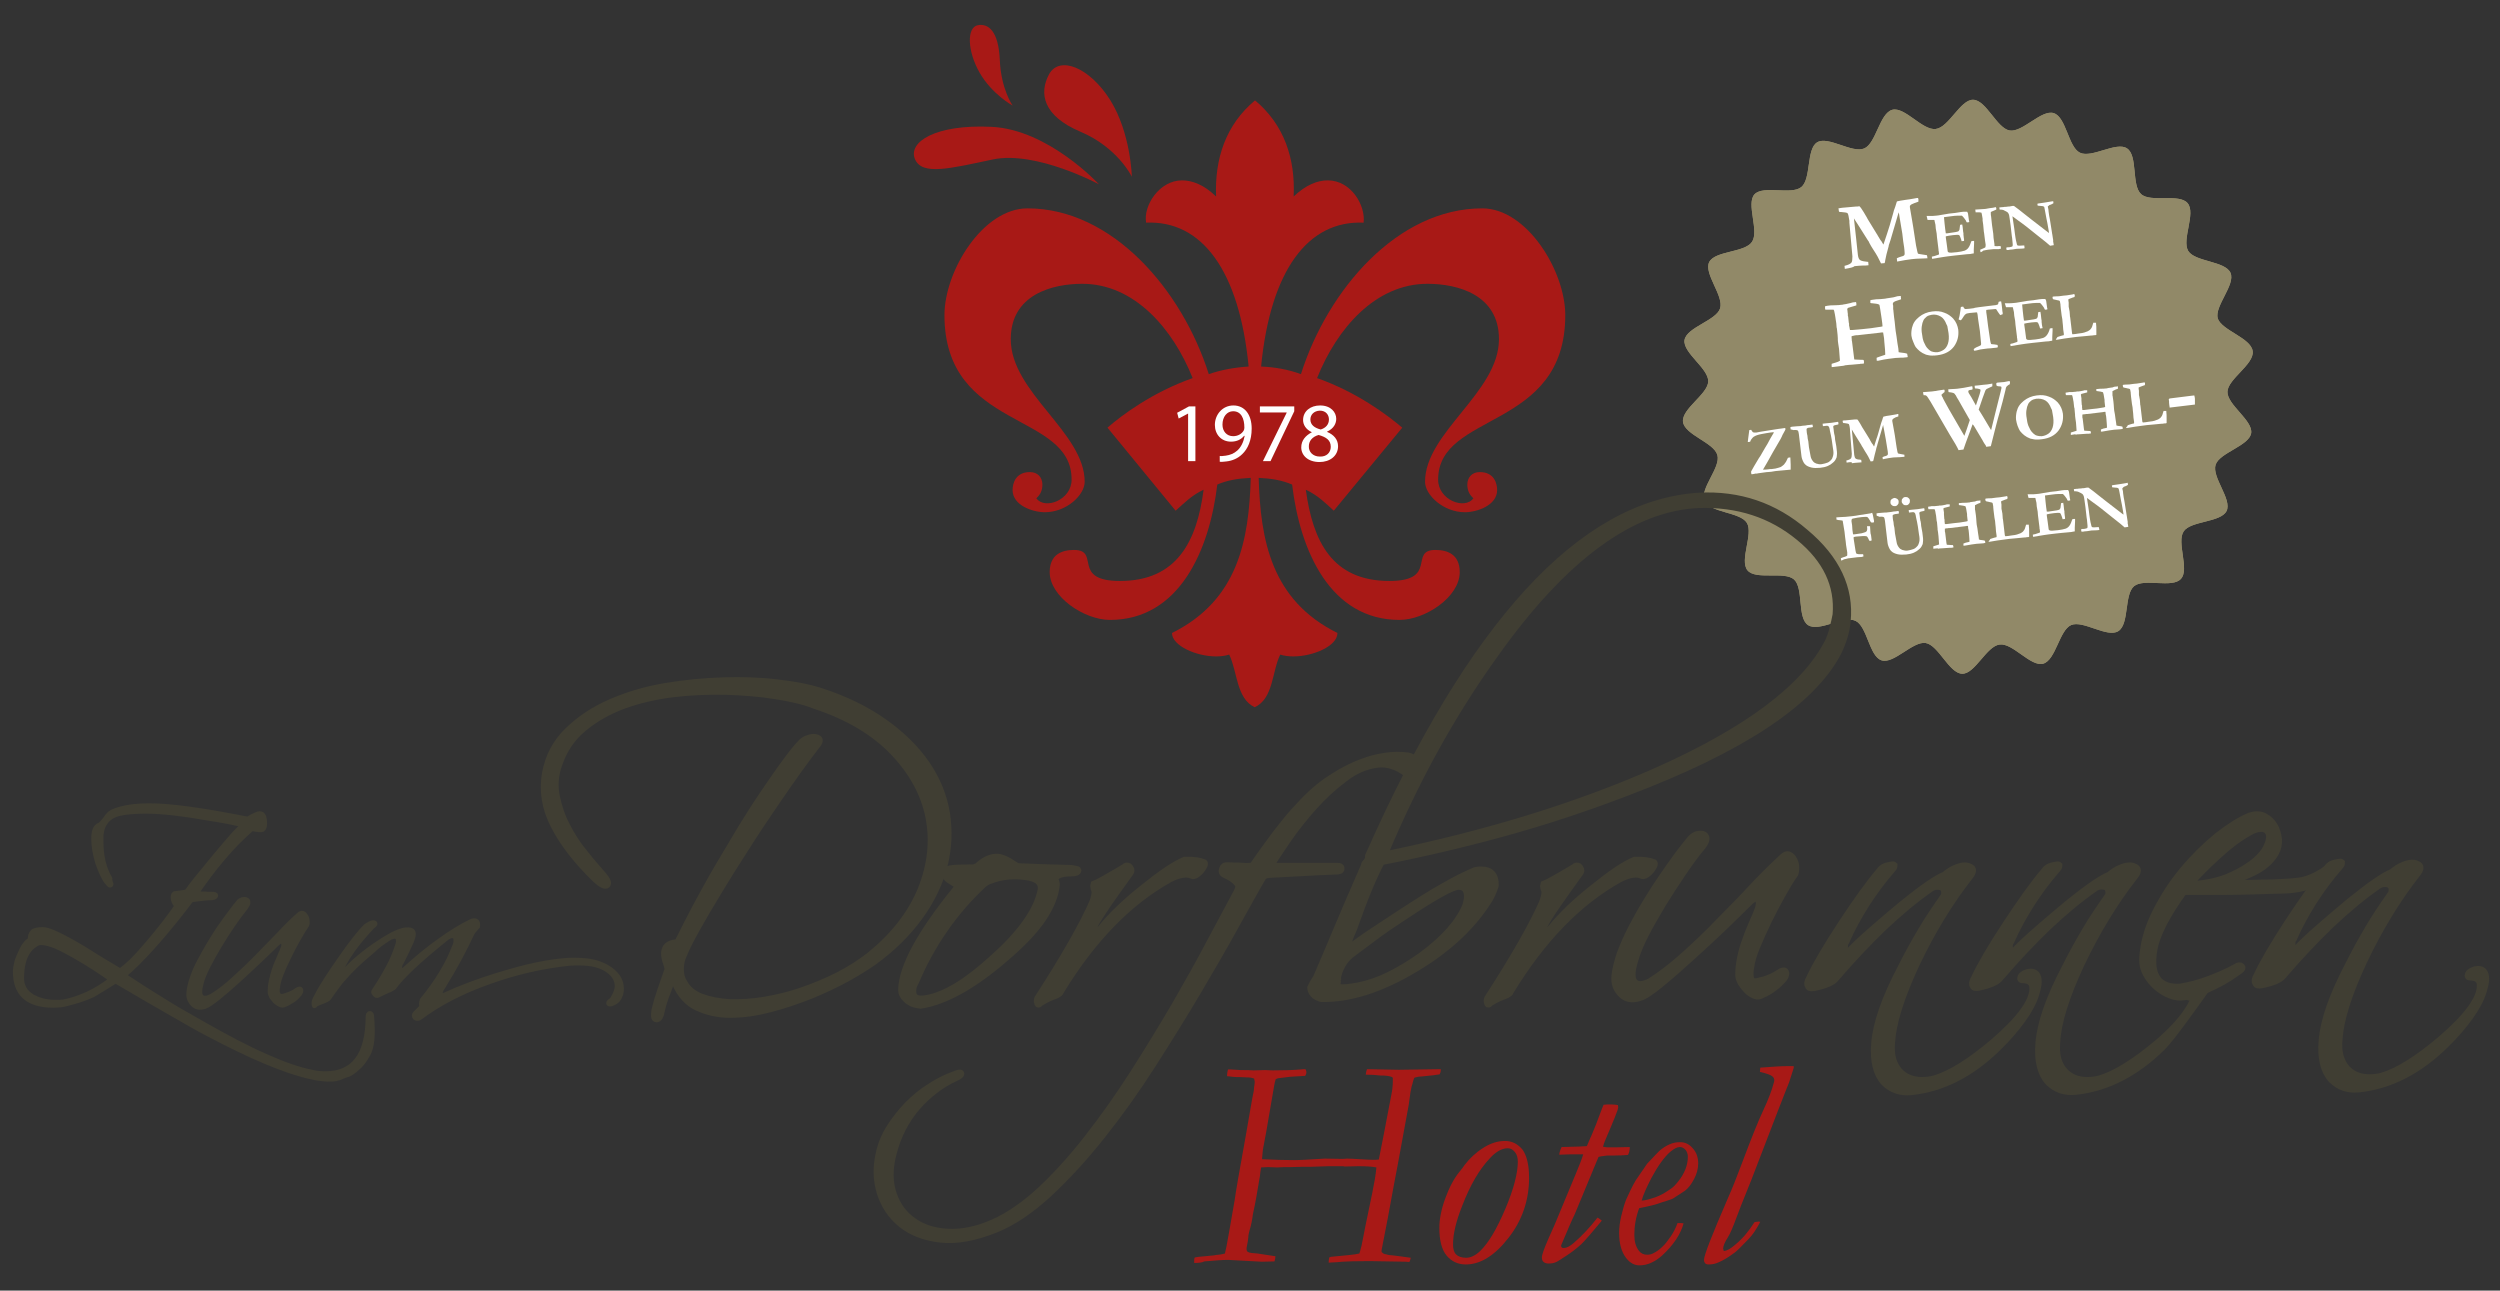 <?xml version="1.0" encoding="utf-8"?>
<!-- Generator: Adobe Illustrator 25.3.1, SVG Export Plug-In . SVG Version: 6.00 Build 0)  -->
<svg version="1.1" id="Ebene_1" xmlns="http://www.w3.org/2000/svg" xmlns:xlink="http://www.w3.org/1999/xlink" x="0px" y="0px"
	 viewBox="0 0 821.9 424.3" style="enable-background:new 0 0 821.9 424.3;" xml:space="preserve">
<rect x="0" y="0" width="821.9" height="424.3" fill="#333333" stroke="none"/>
<style type="text/css">
	.st0{fill:#9A9270;}
	.st1{fill:#918968;}
	.st2{fill:#FFFFFF;}
	.st3{fill-rule:evenodd;clip-rule:evenodd;fill:#A81916;}
	.st4{fill:#A81916;}
	.st5{fill:#403E33;stroke:#403E33;stroke-width:1.601;stroke-linecap:round;}
	.st6{fill:#403E33;stroke:#403E33;stroke-width:2.437;stroke-linecap:round;}
</style>
<g>
	<g>
		<g>
			<path class="st0" d="M740.6,115.5c0.5,4.3-8.2,9.1-8.3,13.3c-0.1,4.3,8.4,9.4,7.8,13.6c-0.7,4.2-10.4,6.4-11.7,10.4
				c-1.3,4.1,5.5,11.4,3.6,15.2c-1.9,3.8-11.8,3.2-14.1,6.7c-2.4,3.6,2,12.5-0.9,15.6c-2.8,3.2-12.1-0.3-15.4,2.4
				c-3.3,2.8-1.5,12.5-5.2,14.8c-3.6,2.3-11.6-3.7-15.5-2c-3.9,1.7-5,11.5-9.2,12.7c-4.1,1.1-10-6.9-14.3-6.3
				c-4.3,0.5-8.1,9.7-12.3,9.6c-4.3-0.1-7.8-9.4-12-10.1c-4.2-0.7-10.5,7-14.5,5.7c-4.1-1.3-4.7-11.2-8.6-13
				c-3.9-1.8-12,3.8-15.6,1.4c-3.6-2.4-1.4-12.1-4.6-15c-3.2-2.8-12.6,0.3-15.3-3c-2.7-3.3,2-12-0.2-15.6
				c-2.2-3.6-12.2-3.3-13.9-7.3c-1.7-3.9,5.4-10.9,4.2-15c-1.1-4.1-10.7-6.6-11.3-10.9c-0.5-4.3,8.2-9.1,8.3-13.3
				c0.1-4.3-8.4-9.4-7.8-13.6c0.7-4.2,10.4-6.4,11.7-10.4c1.3-4.1-5.4-11.4-3.6-15.2c1.9-3.8,11.7-3.1,14.1-6.7
				c2.4-3.6-2-12.5,0.8-15.6c2.9-3.1,12.1,0.3,15.4-2.4c3.3-2.7,1.6-12.5,5.2-14.7c3.6-2.2,11.5,3.7,15.5,2c3.9-1.7,5-11.5,9.2-12.7
				c4.1-1.1,10,6.9,14.3,6.3c4.3-0.5,8.1-9.7,12.3-9.6c4.3,0.1,7.8,9.4,12,10.1c4.2,0.7,10.5-7,14.5-5.7c4.1,1.3,4.8,11.2,8.6,13
				c3.9,1.9,12-3.8,15.5-1.4c3.6,2.4,1.4,12.1,4.6,15c3.1,2.9,12.6-0.3,15.3,3c2.8,3.3-2,12,0.2,15.7c2.2,3.6,12.2,3.3,13.9,7.2
				c1.7,3.9-5.3,10.9-4.2,15C730.5,108.7,740.1,111.1,740.6,115.5z"/>
			<path class="st1" d="M740.6,115.5c0.5,4.3-8.2,9.1-8.3,13.3c-0.1,4.3,8.4,9.4,7.8,13.6c-0.7,4.2-10.4,6.4-11.7,10.4
				c-1.3,4.1,5.5,11.4,3.6,15.2c-1.9,3.8-11.8,3.2-14.1,6.7c-2.4,3.6,2,12.5-0.9,15.6c-2.8,3.2-12.1-0.3-15.4,2.4
				c-3.3,2.8-1.5,12.5-5.2,14.8c-3.6,2.3-11.6-3.7-15.5-2c-3.9,1.7-5,11.5-9.2,12.7c-4.1,1.1-10-6.9-14.3-6.3
				c-4.3,0.5-8.1,9.7-12.3,9.6c-4.3-0.1-7.8-9.4-12-10.1c-4.2-0.7-10.5,7-14.5,5.7c-4.1-1.3-4.7-11.2-8.6-13
				c-3.9-1.8-12,3.8-15.6,1.4c-3.6-2.4-1.4-12.1-4.6-15c-3.2-2.8-12.6,0.3-15.3-3c-2.7-3.3,2-12-0.2-15.6
				c-2.2-3.6-12.2-3.3-13.9-7.3c-1.7-3.9,5.4-10.9,4.2-15c-1.1-4.1-10.7-6.6-11.3-10.9c-0.5-4.3,8.2-9.1,8.3-13.3
				c0.1-4.3-8.4-9.4-7.8-13.6c0.7-4.2,10.4-6.4,11.7-10.4c1.3-4.1-5.4-11.4-3.6-15.2c1.9-3.8,11.7-3.1,14.1-6.7
				c2.4-3.6-2-12.5,0.8-15.6c2.9-3.1,12.1,0.3,15.4-2.4c3.3-2.7,1.6-12.5,5.2-14.7c3.6-2.2,11.5,3.7,15.5,2c3.9-1.7,5-11.5,9.2-12.7
				c4.1-1.1,10,6.9,14.3,6.3c4.3-0.5,8.1-9.7,12.3-9.6c4.3,0.1,7.8,9.4,12,10.1c4.2,0.7,10.5-7,14.5-5.7c4.1,1.3,4.8,11.2,8.6,13
				c3.9,1.9,12-3.8,15.5-1.4c3.6,2.4,1.4,12.1,4.6,15c3.1,2.9,12.6-0.3,15.3,3c2.8,3.3-2,12,0.2,15.7c2.2,3.6,12.2,3.3,13.9,7.2
				c1.7,3.9-5.3,10.9-4.2,15C730.5,108.7,740.1,111.1,740.6,115.5z"/>
		</g>
	</g>
	<g>
		<path class="st2" d="M606.5,88.4l-0.1-1c1.3-0.3,2-0.7,2.3-1.1c0.2-0.3,0.3-0.9,0.3-2l-0.5-5.5l-0.5-5.6c0-0.3,0-0.5,0-0.6
			c-0.2-1.4-0.4-2.3-0.6-2.5c-0.2-0.2-0.9-0.3-2.1-0.4c-0.3,0-0.5,0-0.7-0.1c-0.1-0.3-0.1-0.5-0.1-0.6l-0.1-0.5
			c0.4-0.1,0.8-0.1,1.3-0.2l4.5-0.4c0.1,0,0.2,0,0.4,0l0.7-0.1c0.2,0.2,0.4,0.4,0.6,0.7c0.5,0.7,1.1,1.7,1.9,3.1l0.2,0.4l3,4.9
			c0.1,0.1,0.2,0.3,0.3,0.5c0.2,0.3,0.4,0.7,0.6,1c0.2,0.3,0.4,0.7,0.7,1c0.2,0.4,0.4,0.7,0.6,1c0.1-0.3,0.2-0.6,0.3-0.9
			c0.3-1,0.6-1.9,0.9-2.7c0.5-1.5,1.2-3.7,2-6.7c0.1-0.5,0.3-1.2,0.7-2.2c0.3-1,0.5-1.5,0.5-1.6c0.1-0.1,0.3-0.2,0.5-0.2
			c0.1,0,0.3,0,0.5-0.1c0.5-0.1,1.2-0.2,1.9-0.3c1.1-0.1,1.9-0.3,2.6-0.4c0.6-0.1,1-0.2,1.1-0.2c0.1,0,0.2,0,0.4,0
			c0,0.1,0,0.3,0.1,0.3l0,0.5c0,0.1,0,0.2,0,0.4c-0.9,0.3-1.7,0.6-2.3,0.9c-0.4,0.3-0.6,0.5-0.5,0.8l0,0.2l0.8,4.7
			c0.1,0.4,0.4,2.5,1,6.4c0.1,0.9,0.3,1.9,0.6,3.2c0,0.2,0.1,0.3,0.1,0.4c0,0.2,0.1,0.4,0.2,0.5c0.1,0.1,1.1,0.2,2.9,0.5
			c0,0.2,0.1,0.3,0.1,0.4c0,0.2,0,0.4,0.1,0.6c-0.3,0-1,0.1-2.1,0.1c-1.1,0-2.2,0.1-3.1,0.2c-1.5,0.2-2.9,0.4-4.3,0.7
			c-0.2,0-0.4,0.1-0.5,0.1l-0.1-1.1c0.4-0.2,0.9-0.4,1.6-0.6c0.5-0.1,0.8-0.3,0.9-0.5c0.1-0.2,0.1-0.8,0-1.6c0-0.3-0.1-0.6-0.1-0.9
			c-0.2-1.1-0.4-2.6-0.6-4.5l-0.9-5.4c-0.1-0.8-0.2-1.3-0.3-1.6l-2.7,9.2c-0.1,0.2-0.2,0.5-0.3,0.9c-0.2,0.5-0.3,0.9-0.3,1.1
			c-0.6,2-0.9,3.5-1.1,4.5c0,0.3-0.1,0.6-0.2,1l-1.2,0.1l-1.1-2.2c-0.3-0.6-0.9-1.5-1.6-2.6c-0.4-0.7-0.8-1.2-1-1.7
			c-0.1-0.2-0.2-0.3-0.2-0.4l-0.2-0.4c0-0.1,0-0.1-0.1-0.1l-2.9-4.6l-1.8-2.8l0.8,7.3l0.5,4.7c0.1,0.8,0.3,1.3,0.6,1.6
			c0.3,0.3,1,0.5,2,0.6l0.8,0.1l0.1,1.1c-0.6,0.1-1.2,0.1-1.9,0.1c-0.7,0-1.6,0.1-2.7,0.2C609.3,87.9,608.3,88.1,606.5,88.4z"/>
		<path class="st2" d="M633.4,71c0.4,0,0.8,0,1.1,0c0.6,0,1.2,0,2-0.1c0.3,0,0.9-0.1,2-0.3c1.6-0.3,3-0.5,4.3-0.6l1.9-0.3
			c0.4-0.1,1.1-0.1,2-0.1c0.1,0.1,0.2,0.3,0.3,0.6l0.3,2.2l0.1,0.4c0,0,0,0.1,0,0.2l-0.4,0.1c-0.1,0-0.2,0-0.4,0
			c-0.1-0.1-0.2-0.3-0.3-0.6l-0.5-0.7c-0.2-0.3-0.5-0.6-0.8-0.9c-0.2,0-0.4,0-0.7,0c-0.1,0-0.3,0-0.7,0c-0.7,0-1.4,0.1-2.2,0.2
			c-0.9,0.1-1.7,0.2-2.3,0.3c0,0.2,0.1,0.9,0.2,2.1l0.2,1.8l0.2,1.4c0.2,0,0.3,0,0.5,0c1.3-0.2,2.2-0.3,2.7-0.4
			c0.5-0.1,0.9-0.2,1-0.3c0.1-0.1,0.2-0.3,0.3-0.5c0-0.2,0.1-0.7,0.2-1.6l0.1,0l0.6-0.1c0.1,0.6,0.2,1.1,0.2,1.4
			c0.1,0.8,0.1,1.2,0.2,1.5c0,0.2,0,0.4,0,0.5c0,0.2,0.1,0.5,0.1,0.9c0.1,0.4,0.1,0.7,0.1,0.9l0,0.2l-0.8,0.1c0-0.1-0.1-0.3-0.2-0.7
			c-0.2-0.6-0.4-1-0.5-1.2c-0.1-0.1-0.3-0.2-0.5-0.2c-0.1,0-0.7,0-1.6,0.1c-1.1,0.1-1.9,0.3-2.4,0.4c0,0.2,0,0.3,0,0.4
			c0.1,0.9,0.2,1.6,0.3,2.1l0.3,2.3c0,0.3,0.2,0.4,0.4,0.5c0.3,0.1,1.2,0.1,2.7-0.1c1-0.1,1.8-0.3,2.5-0.5c0.5-0.2,0.9-0.5,1.2-0.9
			c0.4-0.5,0.7-1.3,1-2.2c0.2,0,0.4-0.1,0.5-0.1c0.1,0,0.2,0,0.4,0c0,0.2,0,0.3,0,0.5l0,0.3l-0.1,2.1l0,1.2
			c-0.5,0.1-0.8,0.1-1.1,0.2c-0.4,0-1.5,0.1-3.2,0.3c-1.2,0.1-2.7,0.3-4.4,0.5c-0.9,0.1-1.9,0.3-3.2,0.5l-0.5,0.1l-1.3,0.2l-0.1-0.7
			c0.1-0.1,0.4-0.1,0.8-0.2c0.7-0.2,1.2-0.4,1.5-0.5c0.1-0.2,0.1-0.5,0-0.8c0-0.1,0-0.3-0.1-0.6l0-0.3l-0.5-4l-0.1-1.2l-0.3-1.7
			l-0.1-1.2l-0.3-1.3c0,0,0-0.1,0-0.2c-0.1-0.1-0.2-0.1-0.3-0.1c-0.1,0-0.2,0-0.3,0c-0.4,0-0.8,0-1.2,0c-0.1,0-0.3,0-0.5,0L633.4,71
			z"/>
		<path class="st2" d="M651.1,82.9l-0.1-0.8c0.1-0.1,0.4-0.1,0.7-0.3c0.4-0.2,0.8-0.3,1-0.5c0.1-0.2,0.1-0.6,0.1-0.9l-0.2-1.3
			l-0.3-2.4l-0.1-0.6c-0.1-1.4-0.2-2.2-0.2-2.2l-0.2-1.4l0-0.6l-0.2-1.2l-0.1-0.5c0-0.1-0.1-0.2-0.1-0.3c-0.3-0.1-0.8-0.1-1.5-0.1
			c-0.2,0-0.3,0-0.4,0l-0.1-0.9l3.1-0.2c0.4,0,0.6-0.1,0.7-0.1c0.4-0.1,1.1-0.2,2-0.3c0.5-0.1,0.8-0.2,1-0.2c0,0.1,0,0.2,0.1,0.3
			c0,0.1,0,0.3,0,0.5c-0.3,0.1-0.6,0.3-0.9,0.4c-0.4,0.1-0.6,0.3-0.9,0.4c0,0.2,0,0.5,0,0.8c0,0.3,0.1,0.6,0.1,0.7
			c0.1,1.2,0.2,2.1,0.3,2.8l0.4,2.8l0.1,1.4l0.3,2.1l0,0.4c0,0.1,0,0.1,0.1,0.2c0.4,0,0.8,0.1,1.2,0c0.1,0,0.3,0,0.7,0
			c0.1,0.2,0.1,0.4,0.1,0.5c0,0.1,0,0.2,0,0.4c-0.1,0-0.2,0-0.2,0c-0.2,0-0.4,0.1-0.4,0.1c0,0-0.1,0-0.3,0c-0.1,0-0.6,0-1.4,0
			l-1.9,0.2c-0.4,0-0.9,0.2-1.6,0.3C651.6,82.8,651.3,82.9,651.1,82.9z"/>
		<path class="st2" d="M657.4,68.9l-0.1-0.7l0.9-0.1l0.3,0c0.4-0.1,0.7-0.1,0.9-0.1c0.1,0,0.3,0,0.8-0.1c0.1,0,0.2,0,0.2,0
			c0.1,0,0.3,0,0.7-0.1c0.4-0.1,0.6-0.1,0.7-0.1c0.1,0,0.2,0,0.3,0c1.2,0.9,2.2,1.6,3,2.3c0.8,0.6,3.6,2.9,8.5,6.6l0-0.3l-0.2-1.2
			c-0.1-0.7-0.2-1.3-0.3-1.7c-0.1-0.4-0.2-0.9-0.3-1.5c-0.1-0.6-0.2-1.1-0.3-1.6c-0.2-0.9-0.3-1.5-0.3-1.6c-0.1-0.5-0.1-0.7-0.3-0.8
			c-0.2-0.1-0.5-0.2-1.1-0.2c-0.4,0-0.7-0.1-0.9-0.1l-0.1-0.6l0.3-0.1l2.1-0.3l2.4-0.4c0.2,0,0.3,0,0.4-0.1l0.1,0.7
			c-0.2,0.1-0.3,0.2-0.5,0.3c-0.4,0.2-0.7,0.3-0.8,0.3c-0.3,0.3-0.5,0.4-0.5,0.4c-0.1,0.1-0.1,0.2,0,0.4c0,0,0,0.2,0.1,0.5
			c0,0.1,0.1,0.4,0.1,0.9c0.1,1,0.3,1.9,0.4,2.4c0,0.2,0.1,0.4,0.1,0.6l0.6,3.8c0,0.3,0.1,0.5,0.1,0.6l0.2,1.3l0.1,0.6l0,0.6
			c0.1,0.3,0.1,0.5,0.1,0.5l0.1,0.6l-1.2,0.2l-1.4-1.2l-2.9-2.3l-2-1.6l-1.5-1.2c-1-0.8-1.9-1.4-2.7-2l-1.9-1.4l0.6,4
			c0,0.2,0.1,0.5,0.1,0.8l0.1,0.8l0.2,1.4c0.1,0.6,0.2,1.2,0.4,1.9c0,0.2,0.1,0.3,0.1,0.4c0,0.1,0.1,0.2,0.2,0.3
			c0.3,0.1,0.9,0.1,1.9,0c0.1,0,0.2,0,0.3,0l0.1,0.9l-0.4,0.1c-0.2,0-1,0.1-2.2,0.1c-1.1,0.2-1.9,0.3-2.3,0.3
			c-0.4,0.1-0.6,0.1-0.6,0.1c-0.1,0-0.2,0-0.4,0c0-0.2-0.1-0.3-0.1-0.4c0-0.1,0-0.2,0-0.4c0.2-0.1,0.4-0.1,0.5-0.1c0,0,0.2,0,0.4,0
			c0.6-0.1,1-0.2,1.1-0.3c0.1-0.1,0.1-0.4,0.1-0.7c-0.1-1.1-0.2-1.8-0.2-2.1l-0.1-0.6l-0.4-3.5l-0.3-2.2c-0.1-0.8-0.2-1.4-0.4-1.7
			c-0.1-0.2-0.2-0.3-0.3-0.4c-0.3-0.2-0.6-0.4-0.9-0.5C658.7,69,658.2,68.9,657.4,68.9z"/>
		<path class="st2" d="M602.2,120.7c0-0.3-0.1-0.7,0-1.1l1.9-0.6c0.2-0.1,0.5-0.2,0.8-0.4l-0.3-3.9c-0.2-1.4-0.4-2.4-0.4-3.1l0-0.4
			c0-0.4-0.1-1.5-0.3-3.2l-0.1-0.4l-0.1-1.3l-0.2-1.3l-0.1-0.7c-0.1-0.6-0.2-1.3-0.4-2.1c0-0.1-0.1-0.2-0.2-0.4c-0.1,0-0.2,0-0.3,0
			c-0.1,0-0.2,0-0.3,0c-0.4,0-0.8,0-1.3,0l-0.2,0c-0.3,0-0.5,0-0.6,0c-0.1-0.3-0.1-0.5-0.1-0.6c0-0.1,0-0.3,0-0.5
			c0.2-0.1,0.5-0.1,0.9-0.2c0.4,0,0.6-0.1,0.8-0.1c1.3,0,2.2-0.1,2.8-0.1c0.3,0,0.6-0.1,0.8-0.1c0.3,0,0.5,0,0.7-0.1
			c0.3,0,1.2-0.2,2.5-0.5c0.2-0.1,0.4-0.1,0.7-0.2c0.4,0,0.7-0.1,1-0.1c0,0.2,0.1,0.4,0.1,0.5c0,0.2,0,0.4,0,0.6l-2.7,0.8
			c-0.2,0.1-0.3,0.3-0.3,0.5l0.1,0.6l0,0.2l0.1,0.7l0,0.5l0,0.1c0,0.1,0.1,0.2,0.1,0.3l0.2,1.9c0,0.2,0.1,0.3,0.1,0.4
			c0,0.1,0,0.2,0,0.5c0,0.2,0,0.3,0.1,0.5c0,0.2,0.1,0.5,0.2,1.1c0.3,0,0.5,0,0.7,0l2.3-0.2l1.1-0.1l2.8-0.3l2.7-0.4
			c0.3,0,0.7-0.1,1.1-0.2c0-0.4-0.1-1.2-0.3-2.6l-0.1-0.7l-0.4-2.6l-0.2-1.1c0-0.1-0.1-0.1-0.2-0.2c-0.4-0.2-1.1-0.3-2.2-0.4
			c-0.2,0-0.4,0-0.6-0.1c0-0.4,0-0.7,0-0.9c0.2,0,0.4-0.1,0.4-0.1l1.5-0.2c1,0,1.9-0.1,2.9-0.2c0.2,0,0.4-0.1,0.5-0.1l2-0.3
			c0.2,0,0.4-0.1,0.5-0.1c0.4-0.1,0.7-0.2,1.1-0.3c0.3,0,0.7-0.1,1.1-0.1c0,0.4,0.1,0.8,0.1,1.1c-0.9,0.3-1.5,0.5-1.8,0.6
			c-0.3,0.1-0.6,0.3-0.8,0.5l-0.1,0.3l0,0.3l0.1,0.4l0,0.2c0,0.2,0,0.4,0,0.5l0,0.4c0.1,0.5,0.1,0.7,0.1,0.8l0.2,1.9l0.2,1.5l0.2,2
			c0,0.5,0.2,1.4,0.4,2.8l0.3,2.2l0.3,1.8c0,0.3,0.1,0.8,0.1,1.2c0.2,0,0.4,0.1,0.6,0.1c1,0.1,1.7,0.2,2.2,0.4l0.2,1.1
			c-0.4,0.1-0.6,0.1-0.7,0.1c-0.5,0.1-1.1,0.1-1.7,0.1c-0.8,0-2.2,0.1-4.1,0.4c-0.8,0.1-1.9,0.3-3.2,0.6c-0.1,0-0.3,0-0.5,0
			c0-0.5-0.1-0.8,0-1l1.1-0.4l1.2-0.4c0.1,0,0.3-0.1,0.5-0.2c0-0.8-0.1-2.2-0.3-4.1l-0.1-1.3c-0.1-0.5-0.2-1.2-0.3-1.9
			c-0.4,0-0.8,0-1.2,0.1l-7.1,0.8l-0.1,0l-0.1,0c-0.1,0-0.2,0-0.2,0c-0.3,0-0.5,0.1-0.7,0.1l-0.4,0.1c-0.2,0-0.4,0.1-0.6,0.2
			l0.1,1.2l0,0.2c0.1,0.3,0.1,0.4,0.1,0.5l0.6,4.8c0,0.3,0.1,0.5,0.1,0.8l0.1,0.1l2.3,0.1c0.1,0,0.2,0,0.3,0c0.1,0,0.3,0,0.4,0.1
			c0.1,0.2,0.1,0.4,0.1,0.5c0,0.1,0,0.3,0,0.6c-0.4,0.1-0.7,0.1-0.9,0.1c-0.2,0-0.4,0-0.6,0.1c-0.1,0-0.2,0-0.3,0l-2.2,0.2
			c-0.5,0-1.2,0.1-2.2,0.2l-0.3,0.1c-0.4,0.1-0.7,0.1-0.7,0.1C604.5,120.4,603.5,120.6,602.2,120.7z"/>
		<path class="st2" d="M628.4,110.4c-0.1-0.9,0-1.8,0.2-2.7c0.2-0.7,0.4-1.3,0.8-1.9c0.4-0.6,0.9-1.1,1.5-1.6c0.6-0.5,1.3-0.9,2-1.2
			c0.7-0.3,1.5-0.5,2.3-0.6c1.5-0.2,2.8-0.1,4,0.4c1.2,0.4,2.1,1.1,2.9,1.9c1,1.1,1.5,2.4,1.7,3.7c0.2,2-0.2,3.8-1.4,5.5
			c-1.2,1.6-3,2.6-5.5,2.9c-0.6,0.1-1.2,0.1-1.7,0.1c-0.4,0-0.8,0-1.1-0.1c-0.6-0.1-0.9-0.2-0.9-0.2c-0.8-0.3-1.5-0.7-2-1.1
			c-0.5-0.4-1-0.9-1.4-1.4c-0.2-0.3-0.5-0.9-0.8-1.7C628.7,111.7,628.5,111.1,628.4,110.4z M635,103.5c-0.6,0.1-1.2,0.3-1.6,0.6
			c-0.4,0.4-0.8,0.7-1,1.1c-0.3,0.6-0.5,1.3-0.6,2.1c-0.1,0.7-0.1,1.6,0.1,2.6c0.1,0.6,0.2,1.1,0.2,1.3c0,0.1,0.1,0.2,0.1,0.4
			c0.1,0.5,0.3,0.9,0.4,1.1c0.4,0.9,0.7,1.4,0.9,1.6c0.3,0.3,0.6,0.7,1.1,1c0.2,0.2,0.6,0.3,1,0.4c0.4,0.1,0.8,0.1,1.3,0.1
			c0.8-0.1,1.5-0.4,2.1-0.8c0.6-0.4,1.1-1.1,1.4-2c0.3-0.9,0.4-2.1,0.2-3.5c-0.1-0.6-0.2-1.3-0.4-2.3l-0.1-0.2
			c0-0.1-0.1-0.2-0.2-0.4c-0.4-1.1-1-2-1.8-2.5C637.1,103.5,636.1,103.3,635,103.5z"/>
		<path class="st2" d="M644.7,100.9l0.7-0.1c0.1,0.1,0.1,0.1,0.1,0.2c0.2,0.3,0.4,0.5,0.5,0.6c0.1,0,0.6,0,1.5-0.1
			c0.6-0.1,1-0.1,1.5-0.2l0.2-0.1l1.3-0.2l2.4-0.3l3.3-0.4l0.6-0.2c0.1-0.1,0.2-0.3,0.2-0.6c0-0.1,0.1-0.2,0.1-0.3l0.5-0.1
			c0.1,0,0.2,0,0.3,0c0.1,0.5,0.2,1.2,0.3,2.2l0.1,1l0.1,0.5c0,0.2,0,0.3,0,0.5c-0.3,0.1-0.5,0.2-0.8,0.3c-0.2-0.3-0.5-0.6-0.8-1.1
			c-0.3-0.5-0.5-0.8-0.5-0.8c-0.1-0.1-0.2-0.1-0.3-0.1c-0.2,0-0.9,0.1-2.3,0.2c-0.2,0-0.4,0.1-0.7,0.1c0,0.3,0,0.5,0,0.7l0.2,1.4
			l0.4,3.2l0.5,3.4l0.2,1.4c0.1,0.5,0.2,0.9,0.3,1.1c0.1,0,0.3,0.1,0.7,0.1c0.1,0,0.3,0,0.8,0.1c0.2,0,0.4,0.1,0.6,0.1
			c0.1,0.3,0.1,0.4,0.1,0.5c0,0.1,0,0.2,0,0.3c-0.2,0-0.3,0-0.4,0.1c-0.7,0.1-1.4,0.1-1.9,0.2c-0.5,0-1.5,0.1-2.8,0.3
			c-0.2,0-0.8,0.1-1.9,0.4c-0.4,0.1-0.7,0.1-0.8,0.1c0-0.1,0-0.2-0.1-0.2l0-0.2l0-0.1c0.1-0.2,0.4-0.4,0.8-0.6
			c0.7-0.3,1.2-0.5,1.5-0.7c0.1-0.1,0.1-0.3,0.1-0.6c-0.1-0.9-0.2-2.2-0.4-4.1l-0.6-4c-0.1-1.1-0.2-1.8-0.3-2c0-0.1-0.1-0.1-0.1-0.1
			c0,0-0.1,0-0.2,0c-0.2,0-0.9,0.1-2.2,0.2c-0.7,0.1-1.1,0.2-1.3,0.4c-0.3,0.2-0.7,0.8-1.2,1.6c-0.2,0.2-0.3,0.4-0.4,0.4
			c-0.4-0.1-0.6-0.2-0.7-0.3c0.2-0.5,0.4-1.5,0.6-2.9C644.6,101.3,644.6,101,644.7,100.9z"/>
		<path class="st2" d="M659.1,99.7c0.4,0,0.8,0,1.1,0c0.6,0,1.2,0,2-0.1c0.3,0,0.9-0.1,2-0.3c1.6-0.3,3-0.5,4.3-0.6l1.9-0.3
			c0.4-0.1,1.1-0.1,2-0.1c0.1,0.1,0.2,0.3,0.3,0.6l0.3,2.2l0.1,0.4c0,0,0,0.1,0,0.2l-0.4,0.1c-0.1,0-0.2,0-0.4,0
			c-0.1-0.1-0.2-0.3-0.3-0.6l-0.5-0.7c-0.2-0.3-0.5-0.6-0.8-0.9c-0.2,0-0.4,0-0.7,0c-0.1,0-0.3,0-0.7,0c-0.7,0-1.4,0.1-2.2,0.2
			c-0.9,0.1-1.6,0.2-2.3,0.3c0,0.2,0.1,0.9,0.2,2.1l0.2,1.8l0.2,1.4c0.2,0,0.3,0,0.5,0c1.3-0.2,2.2-0.3,2.7-0.4
			c0.5-0.1,0.9-0.2,1-0.3c0.1-0.1,0.2-0.3,0.3-0.5c0-0.2,0.1-0.7,0.2-1.6l0.1,0l0.6-0.1c0.1,0.6,0.2,1.1,0.2,1.4
			c0.1,0.8,0.1,1.2,0.2,1.5c0,0.2,0,0.4,0,0.5c0,0.2,0.1,0.5,0.1,0.9c0.1,0.4,0.1,0.7,0.2,0.9l0,0.2l-0.8,0.1c0-0.1-0.1-0.3-0.2-0.7
			c-0.2-0.6-0.4-1-0.5-1.2c-0.1-0.1-0.3-0.2-0.5-0.2c-0.1,0-0.7,0-1.6,0.1c-1.1,0.1-1.9,0.3-2.4,0.4c0,0.2,0,0.3,0,0.4
			c0.1,0.9,0.2,1.6,0.3,2.1l0.3,2.3c0,0.3,0.2,0.4,0.4,0.5c0.3,0.1,1.2,0.1,2.7-0.1c1-0.1,1.8-0.3,2.5-0.5c0.5-0.2,0.9-0.5,1.2-0.9
			c0.4-0.5,0.8-1.3,1-2.2c0.2,0,0.4-0.1,0.5-0.1c0.1,0,0.2,0,0.4,0c0,0.2,0,0.3,0,0.5l0,0.3l-0.1,2.1l0,1.2
			c-0.5,0.1-0.8,0.1-1.1,0.2c-0.4,0-1.5,0.1-3.2,0.3c-1.2,0.1-2.7,0.3-4.4,0.5c-0.9,0.1-1.9,0.3-3.2,0.5l-0.5,0.1l-1.3,0.2l-0.1-0.7
			c0.1-0.1,0.4-0.1,0.8-0.2c0.7-0.2,1.2-0.4,1.5-0.5c0.1-0.2,0.1-0.5,0-0.8c0-0.1,0-0.3-0.1-0.6l0-0.3l-0.5-4l-0.1-1.2l-0.3-1.7
			l-0.1-1.2l-0.3-1.3c0,0,0-0.1,0-0.2c-0.1-0.1-0.2-0.1-0.3-0.1c-0.1,0-0.2,0-0.3,0c-0.4,0-0.8,0-1.2,0c-0.1,0-0.3,0-0.5,0
			L659.1,99.7z"/>
		<path class="st2" d="M676.4,110.8c0.2-0.1,0.5-0.2,0.9-0.3c0.4-0.1,0.6-0.2,0.7-0.2c0.3,0,0.5-0.1,0.5-0.2c0-0.2,0-0.3,0-0.4
			l-0.2-1.4l-0.1-1.4l-0.1-0.9l-0.1-1.1l-0.2-1.1l-0.3-2.4l-0.1-1.1l0-0.2c-0.1-0.7-0.2-1.2-0.3-1.2c-0.1-0.1-0.3-0.1-0.7-0.2
			c0,0-0.2,0-0.4-0.1c-0.2,0-0.4-0.1-0.5-0.1c-0.3,0-0.4-0.1-0.6-0.2c0-0.2-0.1-0.3-0.1-0.4c0-0.1,0-0.1,0-0.3
			c0.1,0,0.1-0.1,0.2-0.1c0.2,0,0.8-0.1,1.9-0.1l1.5-0.2l1.1-0.1c0.5-0.1,1.1-0.2,1.9-0.3c0.2-0.1,0.4-0.1,0.4-0.1
			c0.1,0,0.2,0,0.2,0.1c0.1,0.1,0.1,0.2,0.1,0.4c0,0.2,0,0.3-0.1,0.4c0,0.1-0.2,0.1-0.5,0.2l-1.3,0.5c0,0-0.1,0.1-0.2,0.1
			c0,0.1,0,0.1,0,0.1l0,0.3l0.1,0.7l0,0.2l0,0.1c0,0,0,0.2,0,0.6c0,0.1,0,0.2,0,0.3c0,0.1,0,0.3,0.1,0.6c0.1,0.4,0.1,0.8,0.2,1.1
			c0,0.4,0.1,0.8,0.1,1.3c0,0.2,0,0.4,0.1,0.7l0.6,5.1c0,0.2,0.1,0.4,0.2,0.4l1-0.1l0.6-0.1l0.7-0.1c1.2-0.1,2-0.4,2.7-0.7
			c0.5-0.3,0.8-0.5,0.9-0.7c0.2-0.2,0.4-0.5,0.5-0.8c0.1-0.3,0.2-0.7,0.4-1.3l0.3,0c0.2,0,0.4,0,0.6,0l0,0.3
			c0.1,0.5,0.1,1.4,0.1,2.7c0,0.5,0,0.8,0,1c-0.2,0-0.3,0.1-0.3,0.1l-0.4,0l-0.6,0.1c-0.1,0-0.5,0-1.3,0.1c-0.1,0-0.8,0.1-2.1,0.2
			c-1.2,0.1-2.4,0.2-3.6,0.4l-2.2,0.3c-0.8,0.1-1.6,0.3-2.4,0.4l-0.2,0c0,0-0.1,0-0.2,0c0-0.1,0-0.1,0-0.2
			C676.3,111.1,676.3,110.9,676.4,110.8z"/>
		<path class="st2" d="M575.8,155.9c-0.1-0.3-0.1-0.5-0.1-0.9c0.4-0.7,1.2-2.2,2.5-4.3l0.6-0.9c0.1-0.2,0.2-0.4,0.4-0.7
			c0.3-0.5,0.6-1.1,1.1-1.9c0.5-0.7,1-1.7,1.7-3c0.3-0.5,0.5-0.9,0.7-1.2c0.3-0.4,0.4-0.7,0.5-0.9l-0.3,0l-0.9,0.1
			c-0.8,0.1-1.8,0.3-2.9,0.5c-1.1,0.2-1.9,0.5-2.2,0.7c-0.3,0.1-0.5,0.3-0.7,0.5c-0.4,0.4-0.6,0.8-0.7,1c0,0.1-0.1,0.2-0.1,0.3
			c-0.3,0.1-0.4,0.1-0.5,0.1c-0.1,0-0.2,0-0.3,0c0-0.3,0.2-1.6,0.5-3.9l0.6-0.1c0.3,0.5,0.5,0.7,0.6,0.8c0.2,0.1,0.4,0.1,0.8,0.1
			c0.1,0,0.1,0,0.2,0l0.1,0c0.6-0.1,1.9-0.4,4.1-0.7c1.4-0.2,2.5-0.4,3.2-0.5l0.8-0.1l1.4-0.2c0,0.2,0.1,0.3,0.1,0.4
			c0,0.1-0.2,0.5-0.6,1.2c-0.3,0.5-0.5,0.9-0.6,1.2l-0.4,0.8l0,0l-2.5,4.3l-1.9,3.4c-0.5,0.9-1,1.7-1.4,2.4c0.5,0,1,0,1.7-0.1
			l0.7-0.1l0.5,0c0.9-0.1,1.6-0.2,2.1-0.4c0.5-0.1,1-0.3,1.3-0.6c0.3-0.2,0.7-0.5,0.9-0.9c0.3-0.3,0.6-0.9,1-1.8
			c0.2,0,0.4-0.1,0.5-0.1l0.3,0l0.1,2.3l0,0.1c0,0.1,0,0.7,0,1.6l-4.3,0.4c-0.4,0-0.7,0.1-0.9,0.1l-1.2,0.2l-1.2,0.1l-0.2,0
			l-2.9,0.4c-0.3,0.1-0.5,0.1-0.7,0.1c-0.2,0-0.4,0-0.6,0.1C576.3,155.9,576,155.9,575.8,155.9z"/>
		<path class="st2" d="M588.7,141.2l-0.1-0.8c0.1,0,0.3,0,0.4-0.1c0.4,0,0.7-0.1,1.1-0.1c0.9-0.1,1.5-0.1,1.7-0.1
			c0.6-0.1,1.1-0.2,1.7-0.2c0.5-0.1,1-0.2,1.5-0.2c0.4-0.1,0.7-0.1,0.9-0.1l0,0.1l0.1,0.6l0,0.1c-0.4,0.1-0.8,0.2-1.2,0.2
			c-0.4,0-0.7,0.2-0.8,0.3c-0.1,0.1-0.1,0.5,0,1.3c0,0.2,0.1,0.4,0.1,0.6l0.1,0.4l0.1,1l0.2,0.9l0.2,1.9l0.5,2.7
			c0.1,0.8,0.4,1.4,0.8,1.9c0.3,0.4,0.6,0.6,1.1,0.8c0.6,0.2,1.2,0.3,1.8,0.2c0.7-0.1,1.3-0.3,1.9-0.5c0.3-0.1,0.6-0.3,0.9-0.6
			c0.3-0.3,0.5-0.5,0.6-0.7c0.2-0.4,0.3-0.8,0.4-1.2c0.1-0.5,0.1-1.2-0.1-2.2c-0.2-1.7-0.5-3.7-1-5.8l-0.1-0.6
			c-0.1-0.4-0.2-0.7-0.3-0.8c-0.3-0.2-0.5-0.3-0.8-0.2l-1,0.1l-0.1,0l-0.1-0.8l0.8-0.1l2.1-0.2c0.7-0.1,1.3-0.2,2-0.3l0.2,0
			c0.1,0.2,0.1,0.4,0.1,0.5c0,0.1,0,0.2,0,0.3c-0.3,0.1-0.5,0.2-0.8,0.2c-0.5,0.1-0.7,0.2-0.8,0.3c-0.1,0.1-0.1,0.2-0.1,0.4
			c0,0.1,0.1,0.3,0.1,0.6c0,0.2,0.1,0.5,0.1,0.9c0,0.2,0.1,0.4,0.1,0.6c0,0.1,0,0.3,0.1,0.4c0.1,0.5,0.2,1,0.2,1.6l0.4,2.2
			c0.2,1.5,0.3,2.4,0.2,2.9c0,0.5-0.1,0.9-0.3,1.2c-0.2,0.5-0.5,0.9-1,1.3c-0.4,0.4-1,0.8-1.7,1.1c-0.7,0.3-1.5,0.5-2.5,0.6
			c-1.1,0.1-2.1,0.1-2.9-0.1c-0.8-0.2-1.5-0.5-1.9-0.9c-0.5-0.4-0.8-1-1.1-1.8c-0.2-0.5-0.3-1.3-0.4-2.3l-0.6-5.1
			c-0.1-1.2-0.3-1.9-0.4-2c-0.2-0.2-0.7-0.3-1.5-0.2C589,141.2,588.9,141.2,588.7,141.2z"/>
		<path class="st2" d="M607.1,152.1l-0.1-0.7c0.9-0.2,1.4-0.5,1.6-0.8c0.1-0.2,0.2-0.7,0.2-1.4l-0.3-3.8l-0.3-3.9c0-0.2,0-0.4,0-0.4
			c-0.1-1-0.3-1.6-0.4-1.7c-0.1-0.1-0.6-0.2-1.4-0.3c-0.2,0-0.4,0-0.5-0.1c0-0.2-0.1-0.3-0.1-0.4l0-0.3c0.3-0.1,0.6-0.1,0.9-0.1
			l3.1-0.3c0.1,0,0.2,0,0.3,0l0.5,0c0.1,0.1,0.3,0.3,0.4,0.5c0.3,0.5,0.8,1.2,1.3,2.2l0.2,0.3l2.1,3.4c0.1,0.1,0.1,0.2,0.2,0.4
			c0.1,0.2,0.3,0.5,0.4,0.7c0.1,0.2,0.3,0.5,0.5,0.7c0.2,0.3,0.3,0.5,0.4,0.7c0.1-0.2,0.2-0.4,0.2-0.6c0.2-0.7,0.4-1.3,0.6-1.9
			c0.4-1,0.8-2.6,1.4-4.7c0.1-0.3,0.2-0.8,0.5-1.5c0.2-0.7,0.3-1,0.4-1.1c0.1-0.1,0.2-0.1,0.4-0.1c0.1,0,0.2,0,0.3-0.1
			c0.4-0.1,0.8-0.1,1.3-0.2c0.7-0.1,1.3-0.2,1.8-0.3c0.5-0.1,0.7-0.1,0.8-0.2c0.1,0,0.2,0,0.3,0c0,0.1,0,0.2,0,0.2l0,0.3
			c0,0.1,0,0.2,0,0.3c-0.7,0.2-1.2,0.4-1.6,0.7c-0.3,0.2-0.4,0.4-0.4,0.6l0,0.2l0.6,3.3c0.1,0.3,0.3,1.8,0.7,4.5
			c0.1,0.6,0.2,1.4,0.4,2.3c0,0.1,0,0.2,0.1,0.3c0,0.2,0.1,0.3,0.2,0.3c0.1,0,0.7,0.2,2,0.4c0,0.1,0,0.2,0,0.3c0,0.1,0,0.3,0,0.4
			c-0.2,0-0.7,0-1.5,0.1c-0.8,0-1.5,0.1-2.2,0.1c-1,0.1-2,0.3-3,0.5c-0.1,0-0.3,0.1-0.4,0.1l-0.1-0.7c0.3-0.2,0.7-0.3,1.1-0.4
			c0.3-0.1,0.5-0.2,0.6-0.4c0.1-0.2,0.1-0.5,0-1.2c0-0.2-0.1-0.4-0.1-0.6c-0.1-0.7-0.3-1.8-0.5-3.1l-0.7-3.8
			c-0.1-0.5-0.2-0.9-0.2-1.1l-1.9,6.5c0,0.2-0.1,0.4-0.2,0.7c-0.1,0.4-0.2,0.6-0.2,0.8c-0.4,1.4-0.6,2.4-0.8,3.2
			c0,0.2-0.1,0.4-0.2,0.7l-0.8,0.1l-0.8-1.6c-0.2-0.4-0.6-1-1.1-1.8c-0.3-0.5-0.5-0.9-0.7-1.2c-0.1-0.1-0.1-0.2-0.2-0.3l-0.2-0.3
			c0,0,0-0.1,0-0.1l-2-3.2l-1.2-2l0.5,5.1l0.3,3.3c0.1,0.5,0.2,0.9,0.4,1.1c0.2,0.2,0.7,0.4,1.4,0.4l0.5,0.1l0.1,0.8
			c-0.4,0-0.9,0.1-1.3,0.1c-0.5,0-1.1,0.1-1.9,0.2C609,151.8,608.3,151.9,607.1,152.1z"/>
		<path class="st2" d="M632.4,129.9l-0.2-0.9c0.1-0.1,0.2-0.1,0.3-0.1c0.9-0.1,1.7-0.1,2.6-0.2c0.3,0,0.6-0.1,0.7-0.1
			c0.4,0,0.8-0.1,1.3-0.2l2-0.3c0.1,0,0.1,0.1,0.2,0.1l0,0.7c-0.2,0.1-0.4,0.3-0.5,0.4c-0.4,0.3-0.6,0.5-0.5,0.6
			c0,0.1,0.1,0.3,0.2,0.5c0.1,0.1,0.2,0.3,0.3,0.6c0.2,0.5,0.9,1.6,1.9,3.5l5.1,8.8c0.4-1,1-2.8,1.8-5.2l-2.9-5.1
			c-0.5-1-1-1.7-1.4-2.4c-0.1-0.2-0.2-0.4-0.3-0.6c-0.1-0.1-0.2-0.2-0.3-0.4c-0.1-0.2-0.3-0.3-0.5-0.4c-0.2-0.1-0.8-0.2-1.6-0.3
			l-0.1-0.9c0.3,0,0.8-0.1,1.4-0.1c0.8,0,1.4-0.1,1.6-0.1l2.1-0.3l2.6-0.5c0.1,0,0.1,0,0.2,0l0.1,0.5l0,0.2c0,0.1,0,0.1,0,0.3
			c-0.2,0.1-0.4,0.2-0.8,0.2c-0.3,0.1-0.4,0.1-0.5,0.2c-0.1,0.1-0.1,0.2-0.1,0.3c0,0.3,0.2,0.7,0.5,1.1c0.1,0.2,0.3,0.5,0.5,0.8
			c0.7,1.2,1.2,2.1,1.5,2.7l0.8-2.4c0.4-1.1,0.6-1.9,0.7-2.4c0-0.1,0-0.2,0-0.3l0-0.1c-0.1-0.1-0.3-0.2-0.4-0.2
			c-0.3-0.1-0.7-0.2-1.4-0.2c0-0.2-0.1-0.3-0.1-0.4c0-0.1,0-0.3,0-0.5c0.3,0,1.3-0.1,2.9-0.3c0.9-0.1,1.5-0.1,1.8-0.2
			c0.2,0,0.4-0.1,0.6-0.1c0.2,0,0.3-0.1,0.5-0.1l0,0.1l0,0.7l0,0.1c-1.1,0.5-1.7,0.8-1.9,0.9c-0.2,0.2-0.4,0.4-0.5,0.8
			c-0.4,1-1.1,3-2.1,6l0.1,0.1l1.3,2.1l2.2,3.7c0.2,0.4,0.4,0.6,0.5,0.8l1.3-5.3l1.8-7.2l0.3-1.3c0-0.1,0-0.2,0-0.2l-0.1-0.3
			c-0.4-0.1-0.7-0.1-0.9-0.1c-0.2,0-0.4-0.1-0.6-0.2c-0.1-0.3-0.1-0.5-0.1-0.6c0-0.1,0-0.2,0.1-0.3l0.2-0.1l2.3-0.2l1.5-0.3l0.3,0
			c0.1,0.2,0.1,0.3,0.1,0.5c0,0.2,0,0.3-0.1,0.5c0,0.1-0.1,0.2-0.3,0.2c-0.4,0.3-0.7,0.5-0.8,0.7c-0.1,0.1-0.2,0.5-0.3,1.1
			c-0.6,2.5-1.2,4.9-1.9,7.3c-0.7,2.3-1.6,6-2.9,11.1l-1.5,0.2c-0.1-0.4-0.3-0.7-0.5-0.9c-0.4-0.6-0.6-1-0.7-1.2l-2.2-3.7
			c-0.4-0.6-0.6-1.1-0.9-1.4c0,0-0.1-0.1-0.2-0.2c0,0.1-0.4,1.1-1.2,3.3c-0.8,2.1-1.4,3.8-1.8,5l-1.6,0.2c-0.5-1.1-1.4-2.7-2.8-4.9
			l-6.4-11c-0.7-1.1-1.1-1.8-1.4-2c-0.1-0.1-0.3-0.1-0.5-0.2C632.6,130,632.5,130,632.4,129.9z"/>
		<path class="st2" d="M662.8,138c-0.1-0.9,0-1.8,0.2-2.7c0.2-0.7,0.4-1.3,0.8-1.9c0.4-0.6,0.9-1.1,1.5-1.6c0.6-0.5,1.3-0.9,2-1.2
			c0.7-0.3,1.5-0.5,2.3-0.6c1.5-0.2,2.8-0.1,4,0.4c1.2,0.4,2.1,1.1,2.9,1.9c1,1.1,1.5,2.4,1.7,3.7c0.2,2-0.2,3.8-1.4,5.5
			c-1.2,1.6-3,2.6-5.5,2.9c-0.6,0.1-1.2,0.1-1.7,0.1c-0.4,0-0.8,0-1.1-0.1c-0.6-0.1-0.9-0.2-1-0.2c-0.8-0.3-1.5-0.7-2-1.1
			c-0.5-0.4-1-0.9-1.4-1.4c-0.2-0.3-0.5-0.9-0.8-1.7C663.1,139.4,662.9,138.7,662.8,138z M669.4,131.1c-0.6,0.1-1.2,0.3-1.6,0.6
			c-0.4,0.3-0.8,0.7-1,1.1c-0.3,0.6-0.5,1.3-0.6,2.1c-0.1,0.7-0.1,1.6,0.1,2.6c0.1,0.6,0.2,1.1,0.2,1.3c0,0.1,0.1,0.2,0.1,0.4
			c0.1,0.5,0.3,0.9,0.4,1.1c0.4,0.9,0.7,1.4,0.9,1.6c0.3,0.3,0.6,0.7,1.1,1c0.2,0.2,0.6,0.3,1,0.4c0.4,0.1,0.8,0.1,1.3,0.1
			c0.8-0.1,1.5-0.4,2.1-0.8c0.6-0.4,1.1-1.1,1.4-2c0.3-0.9,0.4-2.1,0.2-3.5c-0.1-0.6-0.2-1.3-0.4-2.3l-0.1-0.2
			c0-0.1-0.1-0.2-0.2-0.4c-0.4-1.1-1-2-1.8-2.5C671.5,131.1,670.5,131,669.4,131.1z"/>
		<path class="st2" d="M680.8,143c0-0.2,0-0.5,0-0.8l1.3-0.4c0.2-0.1,0.4-0.1,0.6-0.2l-0.2-2.7c-0.1-1-0.3-1.7-0.3-2.2l0-0.3
			c0-0.3-0.1-1-0.2-2.2l-0.1-0.3l-0.1-0.9l-0.1-0.9l-0.1-0.5c-0.1-0.4-0.1-0.9-0.3-1.5c0,0-0.1-0.1-0.1-0.2c-0.1,0-0.1,0-0.2,0
			c-0.1,0-0.1,0-0.2,0c-0.3,0-0.6,0-0.9,0l-0.2,0c-0.2,0-0.3,0-0.5,0c0-0.2-0.1-0.3-0.1-0.4c0-0.1,0-0.2,0-0.4
			c0.1,0,0.3-0.1,0.6-0.1c0.3,0,0.4-0.1,0.5-0.1c0.9,0,1.5,0,2-0.1c0.2,0,0.4,0,0.6-0.1c0.2,0,0.4,0,0.5,0c0.2,0,0.8-0.1,1.7-0.3
			c0.1-0.1,0.3-0.1,0.5-0.1c0.3,0,0.5,0,0.7,0c0,0.1,0,0.3,0,0.3c0,0.1,0,0.3,0,0.4l-1.9,0.5c-0.1,0.1-0.2,0.2-0.2,0.3l0.1,0.4
			l0,0.2l0.1,0.5l0,0.4l0,0.1c0,0.1,0,0.1,0,0.2l0.1,1.4c0,0.1,0,0.2,0.1,0.3c0,0,0,0.1,0,0.3c0,0.1,0,0.2,0,0.4
			c0,0.1,0.1,0.4,0.1,0.8c0.2,0,0.4,0,0.5,0l1.6-0.2l0.8-0.1l1.9-0.2l1.9-0.3c0.2,0,0.5-0.1,0.8-0.2c0-0.2-0.1-0.8-0.2-1.8l0-0.5
			l-0.3-1.8l-0.2-0.7c0,0-0.1-0.1-0.2-0.1c-0.3-0.1-0.8-0.2-1.6-0.3c-0.1,0-0.3,0-0.4-0.1c0-0.2,0-0.5,0-0.6c0.2,0,0.3,0,0.3,0
			l1-0.1c0.7,0,1.4,0,2-0.1c0.2,0,0.3,0,0.4-0.1l1.4-0.2c0.1,0,0.3,0,0.4-0.1c0.2-0.1,0.5-0.2,0.8-0.2c0.2,0,0.5,0,0.8-0.1
			c0,0.3,0,0.5,0,0.8c-0.6,0.2-1.1,0.4-1.2,0.5c-0.2,0.1-0.4,0.2-0.6,0.3l0,0.2l0,0.2l0,0.3l0,0.1c0,0.2,0,0.3,0,0.3l0,0.3
			c0.1,0.3,0.1,0.5,0.1,0.5l0.2,1.4l0.1,1l0.1,1.4c0,0.3,0.1,1,0.3,1.9l0.2,1.5l0.2,1.3c0,0.2,0.1,0.5,0.1,0.9c0.2,0,0.3,0,0.4,0.1
			c0.7,0.1,1.2,0.1,1.6,0.3l0.1,0.7c-0.3,0-0.5,0.1-0.5,0.1c-0.3,0-0.7,0.1-1.2,0.1c-0.6,0-1.5,0.1-2.8,0.3
			c-0.6,0.1-1.3,0.2-2.3,0.4c-0.1,0-0.2,0-0.4,0c0-0.3,0-0.6,0-0.7l0.8-0.3l0.9-0.2c0.1,0,0.2-0.1,0.3-0.1c0-0.6-0.1-1.6-0.2-2.9
			l-0.1-0.9c-0.1-0.4-0.2-0.8-0.2-1.4c-0.3,0-0.6,0-0.9,0.1l-5,0.6h-0.1l-0.1,0c0,0-0.1,0-0.2,0c-0.2,0-0.3,0.1-0.5,0.1l-0.3,0
			c-0.1,0-0.3,0.1-0.5,0.1l0,0.8l0,0.1c0,0.2,0.1,0.3,0.1,0.4l0.4,3.3c0,0.2,0.1,0.4,0.1,0.6l0.1,0.1l1.6,0.1c0.1,0,0.1,0,0.2,0
			c0.1,0,0.2,0,0.2,0.1c0,0.2,0.1,0.3,0.1,0.3c0,0.1,0,0.2,0,0.4c-0.3,0-0.5,0.1-0.7,0.1c-0.2,0-0.3,0-0.4,0c-0.1,0-0.1,0-0.2,0
			l-1.5,0.1c-0.4,0-0.9,0.1-1.5,0.1l-0.2,0c-0.3,0.1-0.5,0.1-0.5,0.1C682.5,142.7,681.8,142.8,680.8,143z"/>
		<path class="st2" d="M699.5,139.8c0.2-0.1,0.5-0.2,0.9-0.3c0.4-0.1,0.6-0.2,0.7-0.2c0.3,0,0.5-0.1,0.5-0.2c0-0.2,0-0.3,0-0.4
			l-0.2-1.4l-0.1-1.4l-0.1-0.9l-0.1-1.1l-0.2-1.1l-0.3-2.4l-0.1-1.1l0-0.2c-0.1-0.7-0.2-1.2-0.3-1.2c-0.1-0.1-0.3-0.1-0.7-0.2
			c0,0-0.2,0-0.4-0.1c-0.2,0-0.4-0.1-0.5-0.1c-0.3,0-0.4-0.1-0.6-0.2c0-0.2-0.1-0.3-0.1-0.4c0-0.1,0-0.1,0-0.3
			c0.1,0,0.1-0.1,0.2-0.1c0.2,0,0.8-0.1,1.9-0.1l1.5-0.2l1.1-0.1c0.5-0.1,1.1-0.2,1.9-0.3c0.2,0,0.4-0.1,0.4-0.1
			c0.1,0,0.2,0,0.2,0.1c0.1,0.1,0.1,0.2,0.1,0.4c0,0.2,0,0.3-0.1,0.4c0,0.1-0.2,0.1-0.5,0.2l-1.3,0.5c0,0-0.1,0.1-0.2,0.1
			c0,0.1,0,0.1,0,0.1l0,0.3l0.1,0.7l0,0.2l0,0.1c0,0,0,0.2,0,0.6c0,0.1,0,0.2,0,0.3c0,0.1,0,0.3,0.1,0.6c0.1,0.4,0.1,0.8,0.2,1.1
			c0,0.4,0.1,0.8,0.1,1.3c0,0.2,0,0.4,0.1,0.7l0.6,5.1c0,0.2,0.1,0.3,0.2,0.4l1-0.1l0.6-0.1l0.7-0.1c1.2-0.1,2-0.4,2.7-0.7
			c0.5-0.3,0.8-0.5,0.9-0.7c0.2-0.2,0.4-0.5,0.5-0.8c0.1-0.3,0.2-0.7,0.4-1.3l0.3,0c0.2,0,0.4,0,0.6,0l0,0.3
			c0.1,0.5,0.1,1.4,0.1,2.7c0,0.5,0,0.8,0,1c-0.2,0-0.3,0.1-0.3,0.1l-0.4,0l-0.6,0.1c-0.1,0-0.5,0-1.3,0.1c-0.1,0-0.8,0.1-2.1,0.2
			c-1.2,0.1-2.4,0.2-3.6,0.4l-2.2,0.3c-0.8,0.1-1.6,0.3-2.4,0.4l-0.2,0c0,0-0.1,0-0.2,0c0-0.1,0-0.1,0-0.2
			C699.5,140.1,699.5,139.9,699.5,139.8z"/>
		<path class="st2" d="M713.3,131l4.8-0.6l2.4-0.3c0.3,0,0.7-0.1,0.9-0.1c0.1,0.5,0.2,0.8,0.2,1.1l0,0.3l0,0.8c0,0.1,0,0.3,0,0.5
			l0,0.3l-8.3,1c0-0.3-0.1-0.5-0.1-0.7c0-0.3-0.1-0.5-0.1-0.9c0-0.2,0-0.3,0-0.4l-0.1-0.8L713.3,131z"/>
		<path class="st2" d="M605.3,184.3l-0.1-0.8c0.2-0.1,0.4-0.1,0.8-0.3c0.4-0.1,0.7-0.2,1.1-0.4l0.2-0.2c0-0.3,0-0.6,0-0.9l0-0.1
			l-0.4-2.5l-0.1-1l-0.2-1.5l-0.2-1.8l-0.6-3.6c-0.1-0.1-0.5-0.1-1.1-0.2c-0.1,0-0.4,0-0.6-0.1l-0.3,0l-0.1-0.8l1.4-0.1
			c0.9,0,2.1-0.1,3.8-0.3c0.8-0.1,1.7-0.2,2.6-0.4l0.2,0l0.5-0.1l0.2,0l0.5-0.1l1.9-0.3c0.1,0,0.2,0,0.3-0.1c0.1,0,0.3-0.1,0.4-0.1
			c0.1,0.2,0.1,0.4,0.2,0.6l0.4,2c0,0.2,0,0.4,0,0.5c-0.3,0.1-0.4,0.1-0.6,0.1c-0.1,0-0.3,0-0.4-0.1c0,0-0.2-0.2-0.3-0.5
			c-0.4-0.7-0.7-1.1-0.9-1.2c-0.2-0.1-0.8-0.1-1.8,0l-1.5,0.2c-0.6,0.1-1.1,0.2-1.5,0.3c-0.1,0-0.2,0.1-0.3,0.2
			c-0.1,0.2-0.1,0.4-0.1,0.7l0.2,1.3l0.1,1.5c0.1,0.7,0.2,1.2,0.2,1.4c0.1,0,0.1,0.1,0.2,0.1l0.8-0.1l1.3-0.2c0.3,0,0.7-0.1,1.3-0.3
			c0.4-0.1,0.6-0.2,0.7-0.3c0.2-0.1,0.3-0.3,0.3-0.5c0.1-0.2,0.1-0.6,0-1.3c0,0,0.1,0,0.3,0c0.1,0,0.2,0,0.2,0c0.1,0,0.2,0,0.5,0
			l0.1,1.7c0,0.4,0.1,0.7,0.1,0.9l0.1,0.2c0,0.1,0.1,0.6,0.2,1.6c0,0.1,0,0.2,0,0.3c-0.1,0-0.2,0.1-0.3,0.1c-0.1,0-0.2,0-0.4,0
			c-0.1-0.1-0.2-0.3-0.3-0.6c-0.2-0.5-0.5-0.9-0.7-0.9c-0.4-0.1-1.5-0.1-3.3,0.1c-0.3,0-0.6,0.1-0.9,0.2c0,0.3,0,0.7,0.1,1.1
			l0.5,3.2c0.1,0.6,0.2,1,0.3,1.1c0.1,0.1,0.4,0.1,0.8,0.2l0.2,0c0.3,0,0.6,0,0.9,0l0.3,0c0.1,0.2,0.1,0.3,0.1,0.4
			c0,0.1,0,0.2,0,0.4l-0.2,0l-0.3,0.1l-1.5,0.1c-0.2,0-1,0.1-2.4,0.3c-0.4,0-0.8,0.1-1.1,0.2c-0.6,0.1-0.9,0.2-0.9,0.2
			C605.8,184.2,605.5,184.2,605.3,184.3z"/>
		<path class="st2" d="M617,169.6l-0.1-0.8c0.1,0,0.3,0,0.4-0.1c0.4,0,0.7-0.1,1.1-0.1c1-0.1,1.5-0.1,1.7-0.1
			c0.6-0.1,1.1-0.1,1.7-0.2c0.5-0.1,1-0.2,1.5-0.2c0.4-0.1,0.7-0.1,0.9-0.1l0,0.1l0.1,0.6l0,0.1c-0.4,0.1-0.8,0.2-1.2,0.2
			c-0.4,0.1-0.7,0.2-0.8,0.3c-0.1,0.1-0.1,0.5,0,1.3c0,0.2,0.1,0.4,0.1,0.6l0.1,0.4l0.1,1l0.2,0.9l0.2,1.9l0.5,2.7
			c0.1,0.8,0.4,1.4,0.8,1.9c0.3,0.4,0.6,0.6,1.1,0.8c0.6,0.2,1.2,0.3,1.8,0.2c0.7-0.1,1.3-0.3,1.9-0.5c0.3-0.1,0.6-0.3,0.9-0.6
			c0.3-0.3,0.5-0.5,0.6-0.7c0.2-0.4,0.3-0.8,0.4-1.2c0.1-0.5,0.1-1.2-0.1-2.2c-0.2-1.7-0.5-3.7-1-5.8l-0.1-0.6
			c-0.1-0.4-0.2-0.7-0.3-0.8c-0.3-0.2-0.5-0.3-0.8-0.2l-1,0.1l-0.1,0l-0.1-0.8l0.8-0.1l2.1-0.2c0.7-0.1,1.3-0.2,2-0.3l0.2,0
			c0.1,0.2,0.1,0.4,0.1,0.5c0,0.1,0,0.2,0,0.3c-0.3,0.1-0.5,0.2-0.8,0.2c-0.5,0.1-0.7,0.2-0.8,0.3c-0.1,0.1-0.1,0.2-0.1,0.4
			c0,0.1,0.1,0.3,0.1,0.6c0,0.2,0.1,0.5,0.1,0.9c0,0.2,0.1,0.4,0.1,0.6c0,0.1,0,0.3,0.1,0.4c0.1,0.5,0.2,1,0.2,1.6l0.4,2.2
			c0.2,1.5,0.3,2.4,0.2,3c0,0.5-0.1,0.9-0.3,1.2c-0.2,0.5-0.5,0.9-1,1.3c-0.4,0.4-1,0.8-1.7,1.1c-0.7,0.3-1.5,0.5-2.5,0.6
			c-1.1,0.1-2.1,0.1-2.9-0.1c-0.8-0.2-1.5-0.5-1.9-0.9c-0.5-0.4-0.8-1-1.1-1.8c-0.2-0.5-0.3-1.3-0.4-2.3l-0.6-5.1
			c-0.1-1.2-0.3-1.9-0.4-2c-0.2-0.2-0.7-0.3-1.5-0.2C617.3,169.6,617.1,169.6,617,169.6z M622.8,163.7c0.3,0,0.6,0.1,0.9,0.3
			c0.3,0.2,0.5,0.5,0.5,0.9c0,0.4,0,0.7-0.3,1c-0.2,0.3-0.5,0.5-0.9,0.5c-0.4,0-0.7,0-1-0.3c-0.3-0.2-0.5-0.5-0.5-0.9
			c0-0.4,0-0.7,0.3-1C622.1,164,622.3,163.8,622.8,163.7L622.8,163.7z M625.2,164.9c0-0.4,0-0.8,0.3-1c0.2-0.3,0.5-0.5,0.9-0.5
			c0.4,0,0.7,0,1,0.3c0.3,0.2,0.5,0.5,0.5,0.9c0,0.4,0,0.7-0.3,1c-0.2,0.3-0.5,0.5-0.9,0.5c-0.4,0-0.7,0-1-0.3
			C625.4,165.5,625.2,165.2,625.2,164.9z"/>
		<path class="st2" d="M635.6,180.4c0-0.2,0-0.5,0-0.8l1.3-0.4c0.2-0.1,0.4-0.1,0.6-0.2l-0.2-2.7c-0.1-1-0.2-1.7-0.3-2.2l0-0.3
			c0-0.3-0.1-1-0.2-2.2l-0.1-0.3l-0.1-0.9l-0.1-0.9l-0.1-0.5c-0.1-0.4-0.1-0.9-0.3-1.4c0,0-0.1-0.1-0.1-0.2c-0.1,0-0.1,0-0.2,0
			c-0.1,0-0.1,0-0.2,0c-0.3,0-0.6,0-0.9,0l-0.2,0c-0.2,0-0.3,0-0.5,0c0-0.2-0.1-0.3-0.1-0.4c0-0.1,0-0.2,0-0.4
			c0.1,0,0.3-0.1,0.6-0.1c0.3,0,0.4-0.1,0.5-0.1c0.9,0,1.5,0,2-0.1c0.2,0,0.4,0,0.6-0.1c0.2,0,0.4,0,0.5,0c0.2,0,0.8-0.1,1.7-0.3
			c0.1-0.1,0.3-0.1,0.5-0.1c0.3,0,0.5,0,0.7,0c0,0.2,0,0.3,0,0.3c0,0.1,0,0.3,0,0.4l-1.9,0.5c-0.1,0.1-0.2,0.2-0.2,0.3l0.1,0.4
			l0,0.2l0.1,0.5l0,0.4l0,0.1c0,0.1,0,0.1,0,0.2l0.1,1.4c0,0.1,0,0.2,0.1,0.3c0,0,0,0.2,0,0.3c0,0.1,0,0.2,0,0.4
			c0,0.1,0.1,0.4,0.1,0.8c0.2,0,0.4,0,0.5,0l1.6-0.2l0.8-0.1l1.9-0.2l1.9-0.3c0.2,0,0.5-0.1,0.8-0.2c0-0.2-0.1-0.8-0.2-1.8l0-0.5
			l-0.3-1.8l-0.2-0.7c0,0-0.1-0.1-0.2-0.1c-0.3-0.1-0.8-0.2-1.6-0.3c-0.1,0-0.3,0-0.4-0.1c0-0.3,0-0.5,0-0.6c0.2,0,0.3,0,0.3,0
			l1-0.1c0.7,0,1.4,0,2-0.1c0.2,0,0.3,0,0.4-0.1l1.4-0.2c0.1,0,0.3,0,0.4-0.1c0.2-0.1,0.5-0.2,0.8-0.2c0.2,0,0.5,0,0.8-0.1
			c0,0.3,0,0.5,0,0.8c-0.6,0.2-1.1,0.4-1.2,0.5c-0.2,0.1-0.4,0.2-0.6,0.3l0,0.2l0,0.2l0,0.3l0,0.1c0,0.2,0,0.3,0,0.3l0,0.3
			c0.1,0.3,0.1,0.5,0.1,0.5l0.2,1.4l0.1,1l0.1,1.4c0,0.3,0.1,1,0.3,1.9l0.2,1.5l0.2,1.3c0,0.2,0.1,0.5,0.1,0.9c0.2,0,0.3,0,0.4,0.1
			c0.7,0.1,1.2,0.1,1.6,0.3l0.1,0.7c-0.3,0-0.5,0.1-0.5,0.1c-0.3,0-0.7,0.1-1.2,0.1c-0.6,0-1.5,0.1-2.8,0.3
			c-0.6,0.1-1.3,0.2-2.3,0.4c-0.1,0-0.2,0-0.4,0c0-0.3,0-0.6,0-0.7l0.8-0.3l0.9-0.2c0.1,0,0.2-0.1,0.3-0.1c0-0.6-0.1-1.6-0.2-2.9
			l-0.1-0.9c-0.1-0.4-0.2-0.8-0.2-1.4c-0.3,0-0.6,0-0.9,0.1l-5,0.6h-0.1l-0.1,0c-0.1,0-0.1,0-0.2,0c-0.2,0-0.3,0.1-0.5,0.1l-0.3,0
			c-0.1,0-0.3,0.1-0.5,0.1l0,0.8l0,0.1c0,0.2,0.1,0.3,0.1,0.4l0.4,3.3c0,0.2,0.1,0.4,0.1,0.6l0.1,0.1l1.6,0.1c0.1,0,0.1,0,0.2,0
			c0.1,0,0.2,0,0.2,0.1c0,0.2,0.1,0.3,0.1,0.3c0,0.1,0,0.2,0,0.4c-0.3,0-0.5,0.1-0.7,0.1c-0.2,0-0.3,0-0.4,0c-0.1,0-0.1,0-0.2,0
			l-1.5,0.1c-0.4,0-0.9,0.1-1.5,0.1l-0.2,0c-0.3,0.1-0.5,0.1-0.5,0.1C637.2,180.2,636.5,180.3,635.6,180.4z"/>
		<path class="st2" d="M654.3,177.2c0.2-0.1,0.5-0.2,0.9-0.3c0.4-0.1,0.6-0.2,0.7-0.2c0.3,0,0.5-0.1,0.5-0.2c0-0.2,0-0.3,0-0.4
			l-0.2-1.4l-0.1-1.4l-0.1-0.9l-0.1-1.1l-0.2-1.1l-0.3-2.4l-0.1-1.1l0-0.2c-0.1-0.7-0.2-1.2-0.3-1.2c-0.1-0.1-0.3-0.1-0.7-0.2
			c0,0-0.2,0-0.4-0.1c-0.2,0-0.4-0.1-0.5-0.1c-0.3,0-0.4-0.1-0.6-0.2c0-0.2-0.1-0.3-0.1-0.4c0-0.1,0-0.1,0-0.3
			c0.1,0,0.1-0.1,0.2-0.1c0.2,0,0.8-0.1,1.9-0.1l1.5-0.2l1.1-0.1c0.5-0.1,1.1-0.2,1.9-0.3c0.2,0,0.4-0.1,0.4-0.1
			c0.1,0,0.2,0,0.2,0.1c0.1,0.1,0.1,0.2,0.1,0.4c0,0.2,0,0.3-0.1,0.4c0,0.1-0.2,0.1-0.5,0.2l-1.3,0.5c0,0-0.1,0.1-0.2,0.1
			c0,0.1,0,0.1,0,0.1l0,0.3l0.1,0.7l0,0.2l0,0.1c0,0,0,0.2,0,0.6c0,0.1,0,0.2,0,0.3c0,0.1,0,0.3,0.1,0.6c0.1,0.4,0.1,0.8,0.2,1.1
			c0,0.4,0.1,0.8,0.1,1.3c0,0.2,0,0.4,0.1,0.7l0.6,5.1c0,0.2,0.1,0.3,0.2,0.4l1-0.1l0.6-0.1l0.7-0.1c1.2-0.1,2-0.4,2.7-0.7
			c0.5-0.3,0.8-0.5,0.9-0.7c0.2-0.2,0.4-0.5,0.5-0.8c0.1-0.3,0.2-0.7,0.4-1.3l0.3,0c0.2,0,0.4,0,0.6,0l0,0.3
			c0.1,0.5,0.1,1.4,0.1,2.7c0,0.5,0,0.8,0,1c-0.2,0-0.3,0.1-0.3,0.1l-0.4,0l-0.6,0.1c-0.1,0-0.5,0-1.3,0.1c-0.1,0-0.8,0.1-2.1,0.2
			c-1.2,0.1-2.4,0.2-3.6,0.4l-2.2,0.3c-0.8,0.1-1.6,0.3-2.4,0.4l-0.2,0c0,0-0.1,0-0.2,0c0-0.1,0-0.1,0-0.2
			C654.2,177.6,654.2,177.4,654.3,177.2z"/>
		<path class="st2" d="M666.6,162.5c0.4,0,0.8,0,1.1,0c0.6,0,1.2,0,2-0.1c0.3,0,0.9-0.1,2-0.3c1.6-0.3,3-0.5,4.3-0.6l1.9-0.3
			c0.4-0.1,1.1-0.1,2-0.1c0.1,0.1,0.2,0.3,0.3,0.6l0.3,2.2l0.1,0.4c0,0,0,0.1,0,0.2l-0.4,0.1c-0.1,0-0.2,0-0.4,0
			c-0.1-0.1-0.2-0.3-0.3-0.6l-0.5-0.7c-0.2-0.3-0.5-0.6-0.8-0.9c-0.2,0-0.4,0-0.7,0c-0.1,0-0.3,0-0.7,0c-0.7,0-1.4,0.1-2.2,0.2
			c-0.9,0.1-1.7,0.2-2.3,0.3c0,0.2,0.1,0.9,0.2,2.1l0.2,1.8l0.2,1.4c0.2,0,0.3,0,0.5,0c1.3-0.2,2.2-0.3,2.7-0.4
			c0.5-0.1,0.9-0.2,1-0.3c0.1-0.1,0.2-0.3,0.3-0.5c0-0.2,0.1-0.7,0.2-1.6l0.1,0l0.6-0.1c0.1,0.6,0.2,1.1,0.2,1.4
			c0.1,0.8,0.1,1.2,0.2,1.4c0,0.2,0,0.4,0,0.5c0,0.2,0.1,0.5,0.1,0.9c0.1,0.4,0.1,0.7,0.1,0.9l0,0.2l-0.8,0.1c0-0.1-0.1-0.3-0.2-0.7
			c-0.2-0.6-0.4-1-0.5-1.2c-0.1-0.1-0.3-0.2-0.5-0.2c-0.2,0-0.7,0-1.6,0.1c-1.1,0.1-1.9,0.3-2.4,0.4c0,0.2,0,0.3,0,0.4
			c0.1,0.9,0.2,1.6,0.3,2.1l0.3,2.3c0,0.3,0.2,0.4,0.4,0.5c0.3,0.1,1.2,0.1,2.7-0.1c1-0.1,1.8-0.3,2.5-0.5c0.5-0.2,0.9-0.5,1.2-0.9
			c0.4-0.5,0.7-1.3,1-2.2c0.2,0,0.4-0.1,0.5-0.1c0.1,0,0.2,0,0.4,0c0,0.2,0,0.3,0,0.5l0,0.3l-0.1,2.1l0,1.2
			c-0.5,0.1-0.8,0.1-1.1,0.2c-0.4,0.1-1.5,0.1-3.2,0.3c-1.2,0.1-2.7,0.3-4.4,0.5c-0.9,0.1-1.9,0.3-3.2,0.5l-0.5,0.1l-1.3,0.2
			l-0.1-0.7c0.1-0.1,0.4-0.1,0.8-0.2c0.7-0.2,1.2-0.4,1.5-0.5c0.1-0.2,0.1-0.5,0-0.8c0-0.1,0-0.3-0.1-0.6l0-0.3l-0.5-4l-0.1-1.2
			l-0.3-1.7l-0.1-1.2l-0.3-1.3c0,0,0-0.1,0-0.2c-0.1-0.1-0.2-0.1-0.3-0.1c-0.1,0-0.2,0-0.3,0c-0.4,0-0.8,0-1.2,0c-0.1,0-0.3,0-0.5,0
			L666.6,162.5z"/>
		<path class="st2" d="M681.9,161.5l-0.1-0.7l0.9-0.1l0.3,0c0.4-0.1,0.7-0.1,0.9-0.1c0.1,0,0.3,0,0.8-0.1c0.1,0,0.2,0,0.2,0
			c0.1,0,0.3,0,0.7-0.1c0.4-0.1,0.6-0.1,0.7-0.1c0.1,0,0.2,0,0.3,0c1.2,0.9,2.2,1.6,3,2.3c0.8,0.6,3.6,2.9,8.5,6.6l0-0.3l-0.2-1.2
			c-0.1-0.7-0.2-1.3-0.3-1.7c-0.1-0.4-0.2-0.9-0.3-1.5c-0.1-0.6-0.2-1.1-0.3-1.6c-0.2-0.9-0.3-1.5-0.3-1.6c-0.1-0.5-0.2-0.7-0.3-0.8
			c-0.2-0.1-0.5-0.2-1.1-0.2c-0.4,0-0.7-0.1-0.9-0.1l-0.1-0.6l0.3-0.1l2.1-0.3l2.4-0.4c0.2,0,0.3-0.1,0.4-0.1l0.1,0.7
			c-0.2,0.1-0.3,0.2-0.5,0.3c-0.4,0.2-0.7,0.3-0.8,0.3c-0.3,0.3-0.5,0.4-0.5,0.5c-0.1,0.1-0.1,0.2,0,0.4c0,0,0,0.2,0.1,0.4
			c0,0.1,0.1,0.4,0.1,0.9c0.1,1,0.3,1.9,0.4,2.4c0,0.2,0.1,0.4,0.1,0.6l0.6,3.8c0,0.3,0.1,0.4,0.1,0.6l0.2,1.3l0.1,0.6l0,0.6
			c0.1,0.3,0.1,0.5,0.1,0.5l0.1,0.6l-1.2,0.2l-1.4-1.2l-2.9-2.3l-2-1.6l-1.5-1.2c-1-0.8-1.9-1.4-2.7-2l-1.9-1.4l0.6,4
			c0,0.2,0.1,0.5,0.1,0.8l0.1,0.8l0.2,1.4c0.1,0.6,0.2,1.2,0.4,1.9c0,0.2,0.1,0.3,0.1,0.4c0,0.1,0.1,0.2,0.2,0.3
			c0.3,0.1,0.9,0.1,1.9,0c0.1,0,0.2,0,0.3,0l0.2,0.9l-0.4,0.1c-0.2,0-1,0.1-2.2,0.1c-1.1,0.2-1.9,0.3-2.3,0.3
			c-0.4,0.1-0.6,0.1-0.6,0.1c-0.1,0-0.2,0-0.4,0c0-0.2-0.1-0.3-0.1-0.4c0-0.1,0-0.2,0-0.4c0.2-0.1,0.4-0.1,0.5-0.1c0,0,0.2,0,0.4,0
			c0.6-0.1,1-0.2,1.1-0.3c0.1-0.1,0.1-0.3,0.1-0.7c-0.1-1.1-0.2-1.8-0.2-2.1l-0.1-0.6l-0.4-3.5l-0.3-2.2c-0.1-0.8-0.2-1.4-0.4-1.7
			c-0.1-0.2-0.2-0.3-0.3-0.4c-0.3-0.2-0.6-0.4-0.9-0.5C683.2,161.6,682.7,161.5,681.9,161.5z"/>
	</g>
	<path class="st3" d="M310.5,103.6c0-14.5,12.6-35.1,27.3-35.1c27.8,0,50.8,26.7,59.6,54.5c4.1-1.4,8.4-2.2,13.1-2.5
		c-3.1-31.8-15.5-48.1-33.7-47.3c-1-5.5,4.3-13.9,11.8-13.9c3.3,0,7.2,1.4,11.2,5.3C399.3,52.2,403,41,412.6,33
		c9.6,8,13.3,19.2,12.7,31.6c4.1-3.9,7.9-5.3,11.2-5.3c7.8,0,12.5,8.4,11.8,13.9c-18.2-0.8-30.6,15.5-33.7,47.3
		c4.7,0.2,9,1,13.1,2.5c8.8-27.8,31.8-54.5,59.6-54.5c14.7,0,27.3,20.6,27.3,35.1c0,38.1-41.8,31.6-41.8,54.1c0,6.7,8.8,10,11.6,6.1
		c-1.4-1.2-2-2.7-2-4.5c0-2.2,1.4-4.1,4.1-4.1c4.7,0,5.7,3.7,5.7,5.9c0,5.1-6.7,7.3-10.6,7.3c-7.1,0-13.1-5.7-13.1-10
		c0-16.3,24.3-29.4,24.3-46.9c0-14.7-13.7-18.2-23.5-18.2c-17.1,0-29.8,14.7-36.3,31c13.3,4.7,23.3,12.3,28,16.3l-22.5,27.3
		c-2.6-2.4-5.3-5.1-9.2-6.9c2.3,16.9,8.6,30,27.5,30c16.1,0,6.3-10.2,15.1-10.2c3.9,0,8,1.4,8,7.3c0,8.2-11.4,15.7-19.8,15.7
		c-22.7,0-32.7-22.6-35.3-44.5c-3.3-1.4-6.7-2-11-2.2c0.6,20.4,4.1,40.2,25.9,51c0,4.3-8,7.7-14.5,7.7c-1.6,0-3.1-0.2-4.3-0.6
		c-2.7,5.3-2.2,14.5-8.4,17.3c-6.1-2.8-5.7-12-8.4-17.3c-1.2,0.4-2.7,0.6-4.3,0.6c-6.5,0-14.5-3.5-14.5-7.7
		c21.8-10.8,25.3-30.6,25.9-51c-4.3,0.2-7.8,0.8-11,2.2c-2.6,21.8-12.6,44.5-35.3,44.5c-8.4,0-19.8-7.6-19.8-15.7
		c0-5.9,4.1-7.3,8-7.3c8.8,0-1,10.2,15.1,10.2c18.8,0,25.3-13.1,27.5-30c-3.9,1.8-6.5,4.5-9.2,6.9l-22.4-27.3
		c4.7-4.1,14.7-11.6,28-16.3c-6.5-16.3-19.2-31-36.3-31c-9.8,0-23.5,3.5-23.5,18.2c0,17.6,24.3,30.6,24.3,46.9c0,4.3-5.9,10-13.1,10
		c-3.9,0-10.6-2.2-10.6-7.3c0-2.2,1-5.9,5.7-5.9c2.6,0,4.1,1.8,4.1,4.1c0,1.8-0.6,3.3-2,4.5c2.8,3.9,11.6,0.6,11.6-6.1
		C352.4,135.2,310.5,141.7,310.5,103.6L310.5,103.6z"/>
	<path class="st2" d="M390.7,135.9L390.7,135.9l-3.2,1.7l-0.5-1.9l3.9-2.1h2.1v18h-2.4V135.9z"/>
	<path class="st2" d="M401,149.9c0.5,0.1,1.1,0,2-0.1c1.4-0.2,2.7-0.7,3.8-1.7c1.2-1.1,2-2.7,2.4-4.8H409c-1,1.2-2.4,1.9-4.3,1.9
		c-3.2,0-5.3-2.4-5.3-5.5c0-3.4,2.5-6.4,6.1-6.4c3.7,0,6,3,6,7.6c0,3.9-1.3,6.7-3.1,8.4c-1.4,1.4-3.3,2.2-5.2,2.4
		c-0.9,0.1-1.7,0.2-2.2,0.1V149.9z M401.9,139.6c0,2.2,1.4,3.8,3.5,3.8c1.6,0,2.9-0.8,3.5-1.9c0.1-0.2,0.2-0.5,0.2-0.9
		c0-3.1-1.1-5.4-3.7-5.4C403.4,135.2,401.9,137,401.9,139.6z"/>
	<path class="st2" d="M425.5,133.6v1.6l-7.8,16.4h-2.5l7.8-15.9v-0.1h-8.8v-2H425.5z"/>
	<path class="st2" d="M431.3,142.1c-2-0.9-2.9-2.5-2.9-4c0-2.9,2.4-4.8,5.6-4.8c3.5,0,5.3,2.2,5.3,4.4c0,1.5-0.8,3.2-3,4.2v0.1
		c2.2,0.9,3.6,2.5,3.6,4.7c0,3.2-2.7,5.2-6.1,5.2c-3.8,0-6-2.2-6-4.8C427.8,144.8,429.2,143.2,431.3,142.1L431.3,142.1z
		 M437.5,146.9c0-2.2-1.5-3.2-4-3.9c-2.1,0.6-3.2,2-3.2,3.7c-0.1,1.8,1.3,3.4,3.6,3.4C436.1,150.2,437.5,148.8,437.5,146.9z
		 M430.8,137.9c0,1.8,1.4,2.8,3.4,3.3c1.6-0.5,2.7-1.6,2.7-3.3c0-1.4-0.9-2.9-3-2.9C431.9,135.1,430.8,136.4,430.8,137.9z"/>
	<path class="st3" d="M361.3,60.6c0,0-16.6-18-35.3-18.9c-18.7-0.9-27.5,5.1-25.2,10.6c2.3,5.5,11.5,3.1,25.7,0.1
		C340.7,49.5,361.3,60.6,361.3,60.6z"/>
	<path class="st3" d="M372.1,58.1c0,0-4.6-9.6-16.9-14.8c-12.3-5.2-13.7-12.6-10.3-18.9c3.4-6.2,13.3-2.3,20.1,8.5
		C371.8,43.8,372.1,58.1,372.1,58.1z"/>
	<path class="st3" d="M332.9,34.7c0,0-3.8-5.4-4.2-14.9c-0.4-9.5-3.7-12.2-7.3-11.5c-3.6,0.8-3.4,8.4,0.6,15.5
		C326.1,31,332.9,34.7,332.9,34.7z"/>
	<g>
		<path class="st4" d="M392.6,415.2v-1c0-0.3,0.1-0.6,0.2-0.8c0.9-0.2,2.1-0.3,3.4-0.4c1.3-0.1,2.3-0.2,3-0.3c0.5-0.1,1-0.2,1.5-0.2
			c0.7-0.1,1.4-0.2,2-0.4c0.2-0.8,0.7-3,1.3-6.6l1.9-10.9c0.3-2.4,1.6-9.8,3.8-22c0.5-2.9,1-5.6,1.4-8.1c0.4-2.5,0.8-4.5,1.1-5.9
			c0-0.5,0.1-0.9,0.1-1.2c0.2-1,0.2-1.6,0.2-1.8c0-0.2-0.1-0.5-0.2-1c-0.7-0.3-1.5-0.4-2.5-0.4l-2.2-0.1h-1.1
			c-0.5,0-1.5-0.1-3.1-0.3c0-0.7,0.1-1.4,0.3-2.2c0.3,0,0.5,0,0.9,0c1.2,0.1,2.3,0.1,3.3,0.2c1.8,0,3.2,0,4.2,0.1l3.8-0.1l2.5,0.1
			c3.7,0,6.8-0.1,9.2-0.3c0.4,0,0.7-0.1,1-0.1c0.2,0,0.4,0,0.7,0.1c0.1,0.4,0.2,0.7,0.2,0.9c0,0.3-0.1,0.7-0.4,1.2l-5,0.3l-4,0.5
			c-0.2,0.1-0.4,0.2-0.7,0.3c-0.2,0.7-0.4,1.4-0.5,2.1l-2,11.6c-0.3,2-0.8,4.6-1.4,7.8c-0.3,1.4-0.5,3-0.6,4.8
			c4,0.2,7.6,0.3,10.6,0.3c1.9,0,5.2-0.2,10-0.5l6,0.1l1.3-0.1c1,0,2.4,0.1,4.3,0.2c1.9,0.1,3.4,0.2,4.3,0.2c0.5,0,1.1,0,1.9-0.1
			l1.6-8.1l2.1-11c0.5-2.5,0.8-4.1,0.8-4.8c0.1-0.6,0.1-1.3,0.1-2.1v-0.9c-0.4-0.4-1.4-0.6-2.9-0.7c-0.2,0-0.5,0-1,0
			c-1.6-0.2-3.3-0.3-5-0.3c0.1-0.7,0.2-1.3,0.4-1.8l10.4,0.2l13.9-0.2c0,0.5-0.1,1.1-0.4,1.7c-0.5,0.1-1.2,0.2-2.1,0.3l-3.8,0.4
			c-1,0-1.7,0.2-2.4,0.4l-0.3,0.7c-0.1,0.5-0.3,1-0.4,1.5c-0.3,0.8-0.4,1.7-0.6,2.6l-0.6,4.3l-3.6,19.6c-0.7,3.7-1.8,9.4-3.2,17.2
			l-2,10.3c-0.1,0.4-0.1,0.7-0.1,1.1c0.4,0.4,0.7,0.6,1.1,0.7c0.2,0,0.5,0.1,0.9,0.2c0.4,0.1,0.9,0.2,1.5,0.2
			c0.7,0.1,2.7,0.3,6.1,0.8l-0.1,0.4c-0.1,0.4-0.2,0.8-0.4,1l-1.1-0.1l-11.9-0.2c-4.6,0-7.6,0.1-9,0.2c-0.7,0.1-2.2,0.2-4.5,0.3
			c0-0.7,0.1-1.2,0.2-1.7l0.5-0.2l6.1-0.6c1.3-0.1,2.4-0.3,3.3-0.5l0.2-0.6c0.3-1,0.7-2.6,1.1-4.9c0-0.3,1-5,2.9-14.2
			c0.7-3.4,1.2-6.2,1.4-8.6c-1.5-0.3-3.4-0.4-5.9-0.4l-4.5,0.1l-0.6-0.1l-0.8,0l-1.3,0h-2.6l-6.1,0.2H428l-3.9,0.1h-1.9l-2.3,0.1
			l-3.1-0.1l-2.2,0.1c-0.2,1-0.3,2-0.4,2.9l-1.2,7c-0.3,1.5-0.6,3.4-1.1,5.5c-0.2,1.6-0.5,3.4-1.1,5.3c-0.2,0.8-0.4,1.5-0.4,2.2
			c-0.1,0.9-0.2,1.8-0.4,2.6c-0.1,0.5-0.2,1-0.2,1.3c0,0.3,0.1,0.5,0.2,0.8c0.4,0.2,0.6,0.4,0.8,0.4c0.2,0.1,1.1,0.2,2.6,0.3
			l5.9,0.9c0,0.5-0.1,1.1-0.3,1.7l-4.2,0.1l-11-0.6c-1.9,0-4.6,0.2-7.9,0.5C395.2,415.1,394.1,415.2,392.6,415.2z"/>
		<path class="st4" d="M502.7,387.2c0,7.4-2.3,14.1-6.8,19.8c-4.5,5.8-9.2,8.7-14,8.7c-2.6,0-4.7-1-6.3-2.9c-1.6-1.9-2.4-5-2.4-9.1
			c0-2.8,0.6-6,1.9-9.6c1.3-3.6,2.9-6.7,4.9-9.1c0.4-0.5,1-1.2,1.5-2c1.7-2.2,3.7-4.1,6.1-5.6c2.3-1.5,4.7-2.3,7.2-2.3
			c2.2,0,4.1,0.9,5.7,2.8C501.9,379.8,502.7,382.9,502.7,387.2z M477.7,409.1c0,1.5,0.3,2.6,1,3.3c0.7,0.7,1.8,1.1,3.3,1.1
			c1.5,0,3-0.7,4.6-2.2c2.8-2.7,5.5-7.3,8.3-13.9c2.8-6.6,4.1-11.8,4.1-15.5c0-1.3-0.3-2.4-1-3.2c-0.7-0.8-1.4-1.2-2.3-1.2
			c-1.9,0-3.9,1.1-5.9,3.3c-3.5,3.7-6.5,8.9-9,15.4C478.7,401.4,477.7,405.7,477.7,409.1z"/>
		<path class="st4" d="M520.5,379.5h-2.9l-1.3,0l-3.1,0.1h-0.6c0.1-0.7,0.3-1.5,0.8-2.5c4.7-0.1,7.5-0.2,8.3-0.3
			c0.6-1.5,1.2-2.8,1.6-3.7c0.9-2.1,1.9-4.6,2.9-7.4c0.3-0.9,0.7-1.8,1-2.5c0.7-0.1,1.5-0.1,2.5-0.1c0.8,0,1.5,0.1,2.2,0.2l0.1,0.8
			c0,0.6-1.4,4.1-4.2,10.6c-0.3,0.7-0.6,1.5-0.8,2.3c0.9,0.2,1.5,0.2,1.6,0.2h1l1.6,0l4.6-0.1c0,1.1-0.2,1.9-0.6,2.6
			c-1.3,0.1-2.9,0.2-5,0.2c-1,0-1.7,0-1.9,0c-1.6,0.2-2.5,0.3-2.8,0.5l-7.8,18.8c-0.9,1.8-2.4,5.3-4.5,10.3c0,0.2,0.1,0.4,0.3,0.7
			l0.6,0.1c0.9,0,1.9-0.5,3.2-1.6c2.8-2.4,5.4-5.2,7.9-8.4c0.5,0.3,1,0.6,1.4,1c-3.2,3.9-5.4,6.4-6.7,7.7c-1.3,1.2-2.9,2.5-4.9,3.8
			c-2,1.3-3.2,2.1-3.6,2.2c-0.7,0.3-1.5,0.4-2.2,0.4c-0.8,0-1.4-0.2-1.7-0.5c-0.4-0.3-0.6-0.8-0.6-1.5c0-0.9,0.8-3.1,2.3-6.5l2-4.5
			l7.1-17.1C519.2,383.1,520,381.2,520.5,379.5z"/>
		<path class="st4" d="M538.9,397.2c-1.1,2.9-1.6,5.9-1.6,8.8c0,2.2,0.5,3.9,1.5,5.2c0.7,0.9,1.6,1.3,2.7,1.3c0.7,0,1.3-0.1,1.9-0.4
			c1.2-0.6,2.2-1.3,3.1-2.2c0.9-0.8,1.7-1.9,2.7-3.3c0.9-1.3,1.7-2.8,2.3-4.5h0.7c0.4,0,0.8,0,1.3,0.1c-1,3.6-3.3,7.1-7.1,10.6
			c-2.4,2.1-4.8,3.2-7.4,3.2c-1.7,0-3.1-0.8-4.3-2.3c-1.6-2-2.4-4.8-2.4-8.4c0-1.5,0.2-3.4,0.7-5.5c0.5-2.1,1-3.9,1.6-5.4
			c1-2.2,2-4.4,3.2-6.4l3.7-5.4c2.4-2.6,3.8-4,4-4.2c1.1-1,2.3-1.7,3.4-2.2c1.1-0.5,2.3-0.7,3.5-0.7c1.6,0,3,0.7,4.1,2
			c1.2,1.3,1.8,3,1.8,5c0,1.8-0.5,3.5-1.4,5.2c-0.9,1.7-1.9,3-3,3.8l-4,2.6c-0.4,0.2-1.7,0.6-3.6,1.2
			C544.5,396,542,396.6,538.9,397.2z M539.7,394.7c1,0,2.6-0.4,4.8-1.2c1.2-0.4,2.8-1.3,4.7-2.6c0.8-0.5,1.7-1.4,2.6-2.6
			c1-1.2,1.7-2.5,2.3-3.9c0.5-1.3,0.8-2.7,0.8-4.1c0-0.9-0.3-1.7-0.8-2.3c-0.5-0.6-1.2-0.9-1.8-0.9c-0.9,0-1.9,0.5-3.1,1.5
			c-2,1.7-4.1,4.6-6.3,8.7C541.3,390.4,540.2,392.9,539.7,394.7z"/>
		<path class="st4" d="M578.6,352.4l0.1-1.4c3.9-0.3,6.9-0.5,8.9-0.5h2.1v0.6l-1.5,4.7c-0.1,0.1-1.2,3.1-3.5,8.9l-6.5,16.9
			c-1.2,3.2-3.1,8.1-5.8,14.7l-1.6,4.2c-1.1,3-2,5.1-2.7,6.2c-1.1,1.7-1.6,3-1.6,3.8l0.2,0.8c1.1-0.1,2.3-0.8,3.9-2.2
			c2.3-1.9,4.3-4.3,6.2-7.3c0.6-0.1,1.1-0.2,1.4-0.2l0.5,0.1c-1.2,2.3-2.5,4.3-3.9,5.7c-2.2,2.3-3.7,3.8-4.5,4.4
			c-1.9,1.4-3.6,2.5-5.3,3.2c-1.1,0.5-2.1,0.7-3.2,0.7c-0.6,0-1-0.1-1.2-0.4c-0.3-0.3-0.4-0.7-0.4-1.1c0-1.5,2.6-8.1,7.7-19.9
			c1.6-3.6,3.2-7.6,4.9-12.2c3-8,5.3-13.7,6.9-17.1c1.6-3.4,2.8-6.5,3.5-9.2c0.1-0.3,0.1-0.5,0.1-0.7c0-0.5-0.2-0.9-0.7-1.3
			C582.1,353.4,580.8,352.9,578.6,352.4z"/>
	</g>
	<g>
		<path class="st5" d="M36.3,290.1c0.1,0.2,0.2,0.4,0.2,0.5c0,0.2-0.1,0.4-0.3,0.4c-0.2,0-0.6-0.4-1.3-1.3c-0.9-1.3-1.8-3.3-2.8-6.1
			c-0.9-3-1.3-5.7-1.3-7.9c0-1.1,0.1-2,0.4-2.8c0.2-0.8,0.8-1.4,1.8-1.8c0.1-0.1,0.3-0.3,0.6-0.6c0.3-0.3,0.6-0.7,1.1-1.3
			c0.8-1.4,1.8-2.2,3-2.6c2.8-1.1,6.7-1.7,11.6-1.7c6.8,0,17.5,1.5,32.1,4.4c0.1,0,0.2-0.1,0.5-0.3c0.3-0.2,0.7-0.4,1.1-0.6
			c0.4-0.2,0.8-0.4,1.3-0.6c0.4-0.2,0.8-0.3,1.1-0.3c1.1,0,1.6,1.1,1.6,3.3c0,0.9-0.2,1.5-0.7,1.9c-0.4,0.2-1.5,0.1-3.5-0.3
			c-3.3,2.9-6.5,6.1-9.5,9.7c-3.1,3.6-6,7.5-8.9,11.8h3.1c0.5,0.1,1,0.1,1.3,0.1c0.4,0,0.7,0,0.9,0c0.8,0,1.2,0.1,1.2,0.4
			c0,0.5-0.7,0.8-2.1,0.8c-0.1,0-0.7,0-1.7,0.1c-1,0.1-2.4,0.3-4.2,0.5c-4.7,6.2-8.9,11.3-12.6,15.4c-3.7,4.1-6.9,7.3-9.6,9.5
			c3.9,2.6,7.9,5.2,12.2,7.8c4.2,2.7,8.8,5.3,13.6,8c7.9,4.5,14.9,8.2,20.9,10.8c6,2.7,11,4.4,15.1,5.2c1.6,0.4,3.1,0.5,4.5,0.5
			c9.3,0,13.9-6.2,14-18.5c0-0.9,0.2-1.3,0.6-1.3c0.4,0,0.6,0.4,0.6,1.2c0.2,2.7,0.3,5.1,0.1,7.2c-0.2,2.1-0.6,3.9-1.5,5.3
			c-0.9,1.6-1.8,2.8-2.6,3.6c-0.9,0.9-1.7,1.5-2.4,2c-0.7,0.5-1.3,0.8-1.9,0.9c-0.5,0.2-1,0.4-1.3,0.5c-1.4,0.7-3,1-4.8,0.9
			c-1.8-0.1-3.7-0.3-5.7-0.8c-8.2-1.8-19.6-6.6-34.3-14.4c-2.7-1.4-6.5-3.6-11.4-6.4c-4.9-2.8-11.1-6.4-18.4-10.7
			c-3.4,2.1-5.9,3.7-7.5,4.6c-1.6,0.7-3.1,1.3-4.7,1.8c-1.6,0.5-3.1,0.9-4.8,1.3c-0.9,0.2-2.1,0.3-3.5,0.3c-3.8,0-6.8-0.8-8.9-2.4
			c-2.1-1.6-3.3-4.1-3.5-7.3c-0.1-1.1-0.1-2.2,0.2-3.5c0.2-1.3,0.7-2.5,1.3-3.8c1-2.4,2.1-3.9,3.3-4.5c0-1.2,0.3-2.1,0.8-2.6
			c0.5-0.5,1.7-0.8,3.4-0.8c1.9,0,6.2,2,13.1,6.1c4.1,2.6,8.2,5.1,12.3,7.5c1-0.7,2.3-1.8,3.9-3.3c1.6-1.6,3.4-3.6,5.5-6.1
			c3.5-4.1,6.6-8.1,9.3-12c-0.9-0.8-1.3-1.7-1.3-2.9c0-0.5,0.2-0.9,0.5-1.1c0.5-0.1,1-0.1,1.7-0.2c0.6-0.1,1.4-0.2,2.3-0.4
			c0.8-1.2,1.9-2.7,3.4-4.5c1.5-1.8,3.3-4,5.4-6.6c2.6-3.1,4.7-5.6,6.3-7.4c1.6-1.8,2.8-2.9,3.6-3.4c-2.3-0.7-6.4-1.5-12.2-2.4
			c-7.9-1.4-14.6-2.2-20.2-2.2c-1.8,0-3.4,0.1-4.8,0.2c-1.4,0.1-2.7,0.3-3.9,0.6c-3.3,0.9-5.2,3-5.7,6.4c-0.1,0.5-0.1,1-0.1,1.4
			c0,0.5,0,1,0,1.5c0,4.8,1,8.8,2.9,12C36.1,289.6,36.2,289.9,36.3,290.1z M28.8,326.8c2.6-1.2,5.2-2.8,7.8-4.8
			c-2.9-2.1-6.5-4.5-10.8-7c-2.9-1.7-5.4-3-7.4-3.9c-2-0.8-3.6-1.2-4.8-1.2c-0.2,0-0.3,0-0.5,0c-0.1,0-0.3,0.1-0.5,0.1
			c-3.6,1.7-5.4,5.4-5.5,11.2c-0.1,2.9,1.1,5,3.6,6.5c1,0.5,2,1,3.3,1.3c1.2,0.3,2.6,0.5,4,0.5c0.5,0,1,0,1.5,0
			c0.4,0,0.9-0.1,1.4-0.1C23.5,328.9,26.1,328,28.8,326.8z"/>
		<path class="st5" d="M98,308.8c-1,1.8-2,3.6-2.9,5.5c-0.9,1.9-1.8,3.7-2.5,5.5c-0.7,1.8-1.2,3.3-1.3,4.5c-0.2,1.1-0.2,1.9,0,2.3
			c0.2,0.5,0.4,0.8,0.7,0.9c0.3,0.1,0.7,0.1,1.1,0c0.4-0.1,0.9-0.2,1.3-0.4c0.4-0.1,0.9-0.3,1.5-0.6c0.6-0.3,1.1-0.5,1.4-0.8
			c1-0.7,1.5-0.7,1.6-0.2c0.1,0.5-0.2,1.1-0.9,1.8c-0.6,0.7-1.3,1.3-2.2,1.8c-0.9,0.6-1.7,1-2.5,1.3c-0.4,0.1-0.8,0.1-1.3-0.2
			c-0.5-0.2-1-0.6-1.5-1c-0.4-0.5-0.8-1-1.2-1.5c-0.3-0.6-0.5-1.1-0.5-1.7c0-1.1,0.1-2.3,0.4-3.6c0.3-1.3,0.6-2.5,1-3.7
			c0.4-1.2,0.9-2.4,1.4-3.5c0.5-1.2,1-2.3,1.4-3.3c0.4-0.9,0.4-1.6,0-2.2c-0.4-0.6-1.1-0.3-2.2,0.8c-1.4,1.4-3.3,3.2-5.6,5.4
			c-2.3,2.2-4.6,4.3-7,6.5c-2.3,2.1-4.5,4-6.5,5.6c-2,1.6-3.5,2.6-4.4,2.9c-1.6,0.5-2.9,0.3-3.9-0.8c-1-1-1.5-2.3-1.3-3.8
			c0.1-1.4,0.5-3,1.1-4.8c0.6-1.8,1.4-3.6,2.4-5.5c1-1.9,2.1-3.8,3.2-5.7c1.2-1.9,2.3-3.8,3.5-5.5c1.2-1.7,2.3-3.3,3.4-4.7
			c1-1.4,2-2.6,2.7-3.5c0.3-0.4,0.7-0.6,1.2-0.8c0.5-0.1,0.9-0.2,1.3,0c0.4,0.1,0.6,0.4,0.6,0.8c0.1,0.4-0.2,0.9-0.7,1.7
			c-1.4,1.7-2.8,3.6-4.3,5.8c-1.5,2.2-3,4.5-4.3,6.7c-1.4,2.3-2.6,4.5-3.7,6.6c-1.1,2.2-1.9,4-2.3,5.6c-0.7,2.5-0.7,4,0,4.7
			c0.7,0.7,1.9,0.6,3.4-0.2c2.3-1.4,4.8-3.3,7.4-5.7c2.6-2.4,5.2-4.8,7.7-7.4c2.5-2.6,5-5.1,7.3-7.5c2.3-2.5,4.4-4.5,6.2-6.1
			c0.5-0.5,1-0.7,1.4-0.5c0.4,0.2,0.7,0.5,1,1c0.2,0.5,0.4,1,0.4,1.6c0,0.6,0,1-0.2,1.3C99.9,305.5,99,307,98,308.8z"/>
		<path class="st5" d="M103.3,330.4c-0.1-0.5-0.1-0.9,0-1.2c0.1-0.4,0.4-1.1,1-2.1c0.8-1.6,1.9-3.4,3.2-5.4c1.3-2,2.8-4.3,4.6-6.8
			c1.7-2.5,3.3-4.6,4.7-6.4c1.4-1.7,2.5-3.1,3.5-4c0.4-0.3,0.9-0.6,1.5-0.9c0.7-0.3,1.1-0.3,1.4-0.1c0.2,0.2,0.1,0.4-0.4,0.8
			c-0.4,0.2-1.6,1.6-3.7,4c-2.3,2.7-4.4,5.6-6.2,8.9c-0.8,1.4-0.8,2.1-0.2,2.1c0.3,0,0.6-0.2,1-0.5c3.6-3.7,7.9-7.1,13.1-10.3
			c3.8-2.3,6.5-3.2,8.2-2.7c0.6,0.2,0.9,0.6,0.9,1.3c0,0.6-0.3,1.7-1,3.2c-0.7,1.6-1.7,3.6-3,6.2c-0.4,0.5-0.5,1.1-0.5,1.5
			c0,0.7,0.3,1,0.8,1c0.4,0,0.7-0.1,0.9-0.4c4.2-3.8,8.1-7,11.7-9.5c3.6-2.6,6.9-4.6,10-6.1c0.4-0.2,0.7-0.3,1-0.3
			c1,0,1.4,0.6,1.2,1.9c-0.2,0.2-0.5,0.5-0.8,0.9c-0.3,0.3-0.6,0.7-0.9,1.1c-1.2,2.6-2.6,5.4-4.2,8.4c-1.6,3-3.4,6.1-5.5,9.5
			c-0.6,0.8-0.9,1.6-0.9,2.2c0,0.5,0.2,0.7,0.6,0.7c0.2,0,0.5-0.1,0.7-0.2c0.2-0.1,0.5-0.2,0.9-0.4c4.4-2,9.9-4.1,16.6-6.2
			c4.7-1.4,8.9-2.6,12.8-3.4c3.9-0.8,7.4-1.3,10.5-1.5c2.6-0.1,4.9,0,7,0.3c2.1,0.3,3.9,1,5.6,1.9c3.3,1.9,4.9,4.3,4.9,7.1
			c0,0.8-0.1,1.6-0.4,2.3c-0.4,1.2-1.2,2-2.2,2.4c-0.5,0.3-0.9,0.4-1.2,0.4c-0.2,0-0.4-0.1-0.4-0.3c0-0.2,0.2-0.5,0.7-0.8
			c0.5-0.3,0.9-1.1,1.5-2.3c0.4-1,0.6-1.9,0.6-2.5c0-2.1-1.1-3.9-3.2-5.3c-2.3-1.6-5.4-2.3-9.4-2.3c-0.5,0-1,0-1.5,0
			c-0.5,0-1.1,0.1-1.6,0.1c-8.8,0.9-17.5,2.9-26.2,6c-9.1,3.2-16.8,7.2-22.9,11.8c-0.3,0.2-0.6,0.3-0.8,0.3c-0.7,0-1.1-0.3-1.1-1
			c0-0.2,0.1-0.4,0.3-0.6l2.2-2.2c-0.2-0.6-0.2-1.3,0.1-2.2c4.9-6,8.4-11.8,10.5-17.3c0.4-0.8,0.6-1.6,0.6-2.4c0-1-0.4-1.5-1.3-1.5
			c-0.5,0-1.1,0.3-1.8,0.8c-9,7.2-14.7,12.6-17.2,16.1c-0.1,0.1-0.3,0.3-0.7,0.5c-0.3,0.2-0.8,0.5-1.5,0.7c-0.8,0.4-1.4,0.6-1.9,0.9
			c-0.5,0.2-0.9,0.4-1.2,0.6c-0.4,0.2-0.7,0.1-1.1-0.4c-0.4-0.4-0.5-0.8-0.2-1.1c1.8-2.6,3.3-5.2,4.6-7.6c1.3-2.4,2.3-4.8,3-7
			c0.2-0.5,0.4-1.1,0.4-1.7c0-1.1-0.4-1.6-1.3-1.6c-0.2,0-0.6,0.1-1.2,0.3c-0.6,0.3-1.4,0.8-2.5,1.6c-1.1,0.7-2.4,1.8-3.9,3.2
			c-3.5,2.9-6.5,5.7-9,8.6c-0.7,0.7-1.4,1.6-2.2,2.7c-0.8,1.1-1.8,2.4-2.8,3.9c-0.2,0.3-0.9,0.7-2.2,1.2c-0.7,0.2-1.2,0.5-1.5,0.6
			c-0.4,0.2-0.6,0.3-0.7,0.4C103.4,330.8,103.3,330.7,103.3,330.4z"/>
	</g>
	<g>
		<path class="st6" d="M254.7,228.6c-5-0.8-10.4-1.2-16.1-1.4c-5.7-0.1-11.4,0.1-17.3,0.8c-5.8,0.7-11.3,2-16.3,3.8
			c-5.1,1.9-9.5,4.4-13.2,7.5c-3.8,3.1-6.5,7.1-8.1,11.8c-1.3,3.5-1.6,7.1-0.9,10.6c0.7,3.5,1.8,6.8,3.5,10c1.6,3.1,3.5,6.1,5.7,8.7
			c2.1,2.7,4.1,5,5.8,6.9c1.6,1.8,2.2,3,1.7,3.5c-0.5,0.5-1.7-0.1-3.5-1.7c-6.2-6-10.8-11.9-13.7-17.6c-3-5.7-3.9-11.5-2.9-17.2
			c1-5.5,3.4-10.1,7.3-13.9c3.9-3.8,8.5-6.9,14-9.3c5.5-2.4,11.4-4.2,17.9-5.3c6.5-1.1,12.9-1.7,19.2-1.9c6.3-0.2,12.3,0,17.8,0.7
			c5.5,0.6,10.1,1.5,13.6,2.6c8.5,2.7,15.6,6.2,21.5,10.4c5.9,4.2,10.5,8.8,13.9,13.8c3.4,5,5.6,10.4,6.5,16.1
			c0.9,5.7,0.6,11.4-0.8,17.1c-1.5,5.7-4.1,11.2-8,16.6c-3.9,5.4-8.9,10.4-15.1,14.9c-2.3,1.6-5.3,3.5-8.9,5.5
			c-3.7,2-7.7,3.9-11.9,5.6c-4.3,1.7-8.7,3.2-13.3,4.4c-4.6,1.2-8.9,1.8-13,1.8c-4,0-7.6-0.8-10.8-2.3c-3.2-1.5-5.5-4.1-7.1-7.7
			c-0.4-0.7-0.7-1.1-0.9-1.2c-0.2,0-0.6,0.3-1,1.2c-0.5,1.5-1.1,2.9-1.6,4.2c-0.5,1.4-1,3-1.4,4.9c-0.3,1.6-0.8,2.3-1.4,2.4
			c-0.7,0-0.8-0.9-0.5-2.8c0.4-1.8,1-3.9,1.8-6.2c0.8-2.3,1.6-4.5,2.3-6.6c0.2-0.5,0.3-0.8,0.2-0.9c0-0.1-0.2-0.5-0.3-1.2
			c-1.8-4.6-0.7-7,3.3-7.2c0.4,0,0.5,0,0.3,0c-0.1,0,0-0.2,0.1-0.5c1.8-3.7,3.9-7.7,6.1-11.9c2.3-4.2,4.6-8.5,7.1-12.7
			c2.5-4.2,5-8.4,7.5-12.6c2.5-4.1,5-8,7.4-11.5c2.4-3.5,4.6-6.8,6.7-9.6c2.1-2.9,3.9-5.2,5.5-6.9c0.5-0.5,1.1-1,1.9-1.3
			c0.8-0.3,1.5-0.5,2.2-0.5c0.7,0,1.2,0.2,1.6,0.5c0.3,0.3,0.2,0.8-0.2,1.4c-1.7,2.2-3.9,5.1-6.5,8.7c-2.6,3.6-5.4,7.7-8.4,12.1
			c-3,4.4-6.1,9-9.1,13.8c-3.1,4.8-6,9.4-8.7,13.9c-2.7,4.5-5.1,8.5-7.2,12.3c-2.1,3.7-3.6,6.7-4.5,9c-0.6,1.3-0.9,2.8-0.9,4.5
			c0,1.7,0.4,3.2,1.2,4.4c1.2,2.2,3.1,3.8,5.8,4.8c2.7,1,5.8,1.6,9.3,1.8c3.5,0.1,7.3-0.1,11.5-0.8c4.1-0.7,8.3-1.7,12.3-3.1
			c4.1-1.4,8.1-3.1,11.9-5c3.9-2,7.3-4.2,10.4-6.6c8-6.5,13.6-13.7,16.9-21.7c3.2-8,4.1-15.9,2.6-23.7c-1.5-7.8-5.4-15-11.7-21.6
			c-6.3-6.6-15-11.8-26-15.4C264,230.3,259.8,229.4,254.7,228.6z"/>
		<path class="st6" d="M300.6,330c-0.7-0.2-1.4-0.6-2-1c-0.6-0.5-1.1-1-1.5-1.6c-0.4-0.6-0.6-1.3-0.6-2.1
			c0.2-7.5,6.3-18.7,18.3-33.4c0.4-0.6,0.3-1-0.3-1.2c-0.8-0.5-1.6-1-2.5-1.6c-0.8-0.6-1.2-1.2-1.2-1.7c0-0.3,0.1-0.6,0.4-1.1
			c0.3-0.5,1.5-0.7,3.5-0.8c3.4-0.1,5.1-0.1,5.2-0.1c0.4,0,0.9-0.2,1.5-0.5c2-1.9,4-2.9,6-3c1.5-0.1,3.5,0.7,6.1,2.5
			c0.2,0.1,0.3,0.2,0.5,0.3c0.1,0.1,0.3,0.2,0.5,0.3c2.1,0.1,4.6,0.2,7.6,0.3c3,0.1,6.4,0.2,10.2,0.3c1.4,0.2,2,0.4,2,0.5
			c0,0.5-0.7,0.8-2,0.8c-2.8,0-4.6,0.5-5.5,1.6c-0.2,0.3-0.2,0.5,0,0.8c0.1,0.3,0.2,0.5,0.3,0.8c0.1,0.3,0.1,0.5,0.1,0.7
			c-0.3,3.5-1.8,7.2-4.4,11.1c-2.7,4-6.8,8.3-12.2,12.9c-10.6,9.2-20,14.4-28,15.6C302.1,330.3,301.4,330.2,300.6,330z M300,325.9
			c0,2.2,1.5,3,4.4,2.5c6.2-1,13.6-5.5,22.2-13.4c9.1-8.1,14.3-15.5,15.7-22.1c0.6-2.7-1.1-4.3-5.2-4.8c-2.2-0.3-4.2-0.3-6.1-0.1
			c-1.9,0.2-3.7,0.7-5.3,1.3c-0.2-0.1-1,0.3-2.3,1.2c-9.7,9-17.2,19.8-22.5,32.3C300.2,323.9,300,324.9,300,325.9z"/>
		<path class="st6" d="M341.2,329.6c-0.2-0.5-0.1-0.9,0.1-1.4c8.8-13.6,14.8-24.2,18-31.5c0.5-1.4,0.8-2.5,0.8-3.4
			c0-0.2-0.1-0.7-0.4-1.5c-0.1-0.4-0.1-0.7,0-1c1.1-0.4,4.5-2.3,10.2-5.7c0.1-0.2,0.3-0.3,0.5-0.3c0.5,0,0.9,0.2,1.1,0.7
			c0.4,0.5,0.3,1-0.1,1.5c-2.9,4-5.4,7.5-7.4,10.4c-2,3-3.6,5.4-4.6,7.4c-0.3,0.5-0.4,1-0.4,1.4c0,0.5,0.5,0.5,1.5,0.1
			c0.8-0.4,1.4-0.7,1.6-1.1c3.5-4.3,8.1-8.7,13.8-13.2c5.8-4.7,10.4-7.8,13.6-9.1c2.8-0.1,4.9,0.2,6.3,0.8c0.1,0.1,0.1,0.2,0.1,0.3
			c0,0.3-0.2,0.7-0.5,1.2c-0.3,0.5-0.7,1-1.1,1.4c-0.4,0.4-0.8,0.7-1.3,1c-0.5,0.2-0.8,0.3-1.1,0.1c-1.8-0.8-4.3-0.4-7.4,1.2
			c-13.5,7.5-25.5,19.8-36,37.1c0,0.3-0.4,0.6-1.1,1c-0.7,0.3-1.6,0.6-2.5,1c-0.9,0.4-2,1-3.1,1.7
			C341.5,330.2,341.3,330.2,341.2,329.6z"/>
		<path class="st6" d="M315.8,353c0,0.3-0.6,0.8-1.8,1.3c-4.6,2.1-8.8,5.3-12.6,9.6c-3.7,4.3-6.4,9.5-7.9,15.5
			c-1.3,5-1.2,9.4,0.1,13.2c1.3,3.8,3.5,6.8,6.7,9c3.1,2.2,7,3.4,11.5,3.6c4.5,0.2,9.5-0.8,14.7-3.1c5.2-2.3,10.4-5.9,15.7-10.8
			c5.3-5,10.5-10.7,15.6-17.3c5.1-6.5,10.1-13.6,14.9-21.1c4.8-7.5,9.3-14.9,13.6-22.2c4.2-7.3,8.1-14.2,11.5-20.7
			c3.5-6.5,6.4-12,8.9-16.6c0.7-1.3,0.8-2.3,0.3-2.9c-0.5-0.7-1.1-1.2-1.8-1.7c-0.7-0.5-1.5-0.9-2.4-1.3c-0.9-0.4-1.1-1-0.8-1.8
			c0.2-0.7,0.7-1.1,1.6-1c0.9,0,1.6,0.1,2.2,0.1c1,0,2,0,3,0.1c1,0.1,2,0,3.1-0.1c1.5-2.3,3.2-4.6,5-7.1c1.8-2.5,3.6-4.9,5.5-7.2
			c1.9-2.4,3.9-4.6,5.9-6.7c2-2.1,4-3.9,6-5.5c1.9-1.5,4-2.8,6.3-4.2c2.3-1.3,4.7-2.5,7.2-3.4c2.5-1,5-1.6,7.6-2
			c2.5-0.4,5-0.4,7.4-0.1c1.1,0.2,2,0.7,2.8,1.6c0.8,0.9,1.2,1.6,1.2,2.1c0,0.2-0.1,0.5-0.3,0.9c-0.2,0.4-0.4,0.8-0.7,1.2
			c-0.3,0.4-0.6,0.7-0.9,1c-0.3,0.2-0.6,0.3-0.9,0.1c-1.6-1.5-3.3-2.7-5.3-3.5c-2-0.8-4-1.1-6.1-0.8c-3.7,0.5-7.4,2.1-10.8,4.8
			c-3.5,2.6-6.8,5.7-9.9,9.1c-3.1,3.5-5.9,7-8.4,10.6c-2.5,3.6-4.5,6.7-6.1,9.2h22.4c0.7,0,1.1,0.2,1,0.7c0,0.5-0.6,0.7-1.6,0.7
			c-3.5,0.1-7.1,0.3-10.7,0.5c-3.6,0.2-7.3,0.4-11.3,0.6c-0.7,0.1-1.2,0.2-1.5,0.4c-0.3,0.2-0.5,0.4-0.7,0.7
			c-2.3,3.9-5.2,9.2-8.9,15.8c-3.6,6.6-7.8,13.8-12.4,21.6c-4.6,7.8-9.6,15.8-14.9,24.1c-5.3,8.3-10.8,16-16.6,23.3
			c-5.7,7.2-11.6,13.6-17.5,19.1c-6,5.5-11.8,9.4-17.5,11.7c-6.8,2.7-12.8,3.8-18,3.2c-5.2-0.6-9.4-2.2-12.8-4.9
			c-3.3-2.7-5.6-6.1-6.9-10.2c-1.3-4.1-1.4-8.4-0.4-12.8c0.6-3,1.8-5.9,3.5-8.6c1.7-2.7,3.7-5.2,5.9-7.5c2.3-2.3,4.7-4.3,7.3-5.9
			c2.6-1.7,5.2-3,7.7-3.9C315.1,352.8,315.8,352.7,315.8,353z"/>
		<path class="st6" d="M449.8,282.7c0.2-0.5,0.3-0.9,0.5-1.1c0.1-0.2,0,0.1-0.3,0.8v-1c33.8-76.3,70-115.7,108.5-118.2
			c13.2-0.7,24.8,3.2,34.9,11.9c10.3,8.6,14.9,18.4,13.8,29.2c-0.3,3.3-1.3,6.6-3,10.1c-8.6,16.5-31.8,31.8-69.6,46.1
			c-13.1,5-26.3,9.4-39.7,13.1c-13.4,3.7-27,6.9-40.8,9.6c-1.3,2.4-2.7,5.4-4.2,9c-1.5,3.6-3.2,8.1-5,13.2c-0.7,1.5-1.3,3-1.7,4.3
			c-0.4,1.3-0.8,2.5-1.2,3.6c1.5-1.5,3.8-3.2,6.8-5.3c3-2,6.7-4.5,11.2-7.4c5.5-3.6,10.2-6.6,14.3-8.9c4-2.3,7.4-4,10-5.1
			c0.7-0.4,1.6-0.5,2.7-0.5c3.1,0,4.6,1.7,4.5,5c-0.2,0.6-0.4,1.3-0.7,2c-0.3,0.7-0.6,1.4-1,2.1c-5.3,8.8-13.5,16.6-24.6,23.2
			c-11.2,6.7-21.5,10-30.8,9.8c-0.2,0-0.5-0.1-0.8-0.3c-0.7-0.2-1.3-0.6-1.8-1.2c-0.5-0.6-0.8-1.3-0.8-2c0.4-0.9,1-2,1.9-3.3
			c1.8-4.2,4-9.3,6.5-15.3c2.5-6,5.5-12.9,8.9-20.7c0.2,0,0.3-0.2,0.4-0.7v-0.4c0-0.1,0-0.2,0.1-0.2c0.1,0,0.1-0.1,0.1-0.2l0.1-0.1
			v0.3c0.2-0.4,0.3-0.7,0.4-1c0,0.1,0,0.2-0.1,0.3C449.6,283,449.7,282.8,449.8,282.7z M439.6,321.4v0.1c0.1,0,0.1,0,0.1,0.1
			c-0.1,0.1-0.1,0.2-0.1,0.3c0,0.1,0,0.2-0.1,0.3l0.1,0.5c-0.3,1.3,0,2,0.7,2c0.9,0.3,3,0.1,6.3-0.5c3.5-0.7,6.9-1.9,10.3-3.6
			c3.4-1.7,6.9-3.8,10.4-6.3c7.5-5.5,12.4-11,14.7-16.6l0.5-2.2c0.2-2.8-0.8-4.2-3-4.2c-2,0-7.9,3.3-17.7,9.8c-4,2.6-7.5,5-10.4,7.2
			c-2.9,2.2-5.4,4-7.5,5.6C441.7,315.8,440.3,318.3,439.6,321.4z M602.7,206.5c0.4-1.4,0.7-2.9,1-4.4c0.8-9.7-3.2-18.2-12.1-25.5
			c-9.2-7.6-20.2-11.2-33.2-10.8c-22.1,1-44.5,17.5-67.1,49.4c-14.1,19.6-26.2,41.6-36.4,66c33.4-6.8,63-15.9,88.8-27.2
			c30.8-13.6,50-28,57.6-43.3C601.9,209.3,602.4,207.9,602.7,206.5z"/>
		<path class="st6" d="M489.1,329.6c-0.2-0.5-0.1-0.9,0.1-1.4c8.8-13.6,14.8-24.2,18-31.5c0.5-1.4,0.8-2.5,0.8-3.4
			c0-0.2-0.1-0.7-0.4-1.5c-0.1-0.4-0.1-0.7,0-1c1.1-0.4,4.5-2.3,10.2-5.7c0.1-0.2,0.3-0.3,0.5-0.3c0.6,0,0.9,0.2,1.1,0.7
			c0.4,0.5,0.3,1-0.1,1.5c-2.9,4-5.4,7.5-7.4,10.4c-2.1,3-3.6,5.4-4.6,7.4c-0.3,0.5-0.4,1-0.4,1.4c0,0.5,0.5,0.5,1.5,0.1
			c0.8-0.4,1.4-0.7,1.6-1.1c3.5-4.3,8.1-8.7,13.8-13.2c5.8-4.7,10.4-7.8,13.6-9.1c2.8-0.1,4.9,0.2,6.3,0.8c0.1,0.1,0.1,0.2,0.1,0.3
			c0,0.3-0.2,0.7-0.5,1.2c-0.3,0.5-0.7,1-1.1,1.4c-0.4,0.4-0.8,0.7-1.3,1c-0.5,0.2-0.8,0.3-1.1,0.1c-1.8-0.8-4.3-0.4-7.4,1.2
			c-13.5,7.5-25.5,19.8-36,37.1c0,0.3-0.4,0.6-1.1,1c-0.7,0.3-1.6,0.6-2.5,1c-0.9,0.4-2,1-3.1,1.7
			C489.4,330.2,489.2,330.2,489.1,329.6z"/>
		<path class="st6" d="M585.7,294.3c-1.5,2.7-3,5.5-4.4,8.4c-1.4,2.9-2.7,5.7-3.8,8.4c-1.1,2.7-1.8,5-2,6.8
			c-0.3,1.6-0.3,2.8-0.1,3.6c0.2,0.7,0.6,1.2,1,1.3c0.5,0.1,1,0.1,1.7-0.1c0.7-0.2,1.3-0.4,2-0.5c0.6-0.2,1.4-0.5,2.3-0.9
			c0.9-0.4,1.6-0.8,2.2-1.2c1.5-1,2.2-1.1,2.4-0.3c0.1,0.8-0.3,1.7-1.4,2.7c-0.9,1-2,1.9-3.3,2.8c-1.3,0.9-2.6,1.5-3.8,2
			c-0.5,0.2-1.2,0.1-2-0.3c-0.8-0.4-1.6-0.9-2.2-1.6c-0.7-0.7-1.3-1.5-1.8-2.3c-0.5-0.9-0.8-1.7-0.8-2.7c0-1.7,0.2-3.5,0.6-5.5
			c0.4-1.9,0.9-3.8,1.6-5.6c0.6-1.8,1.3-3.6,2.1-5.4c0.8-1.8,1.5-3.4,2.1-5c0.5-1.4,0.5-2.5,0-3.3c-0.5-0.9-1.6-0.5-3.3,1.2
			c-2.2,2.2-5,4.9-8.5,8.3c-3.5,3.3-7,6.6-10.6,9.8c-3.5,3.2-6.8,6.1-9.9,8.6c-3,2.5-5.3,4-6.8,4.4c-2.5,0.8-4.5,0.4-6-1.2
			c-1.6-1.6-2.2-3.5-2-5.8c0.2-2.1,0.8-4.5,1.7-7.2c1-2.7,2.2-5.5,3.7-8.4c1.5-2.9,3.1-5.8,4.9-8.7c1.8-3,3.6-5.8,5.4-8.4
			c1.8-2.6,3.5-5,5.1-7.2c1.6-2.1,3-3.9,4.2-5.3c0.5-0.5,1.1-0.9,1.8-1.2c0.8-0.2,1.4-0.2,2-0.1c0.6,0.2,0.9,0.6,1,1.2
			c0.1,0.6-0.3,1.4-1.1,2.5c-2.1,2.5-4.3,5.5-6.6,8.9c-2.3,3.4-4.5,6.8-6.6,10.2c-2.1,3.5-4,6.8-5.7,10.1c-1.7,3.3-2.8,6.1-3.5,8.6
			c-1.1,3.7-1.1,6.1,0.1,7.2c1.1,1,2.8,0.9,5.1-0.3c3.5-2.2,7.3-5.1,11.3-8.7c4-3.6,7.9-7.3,11.7-11.3c3.9-3.9,7.6-7.7,11.1-11.5
			c3.5-3.7,6.7-6.8,9.4-9.3c0.8-0.8,1.5-1.1,2.2-0.8c0.6,0.3,1.1,0.8,1.5,1.6c0.4,0.8,0.6,1.6,0.6,2.5c0,0.9-0.1,1.5-0.3,2
			C588.6,289.2,587.2,291.6,585.7,294.3z"/>
		<path class="st6" d="M594.6,324c-0.4-0.4-0.3-1.1,0.3-2.2c2.1-4.5,5.6-10.5,10.6-18.1c2.4-3.6,4.6-6.9,6.7-9.8
			c2.1-2.9,4-5.4,5.9-7.6c0.3-0.5,0.7-0.8,1.2-1.1c0.5-0.3,1.2-0.5,2.3-0.7c0.5-0.1,0.9-0.1,1,0c0,0.4-0.1,0.7-0.4,1
			c-3.5,4-6.4,8-8.9,11.9c-2.5,4-4.7,8-6.5,12.1c-0.4,0.5-0.5,1-0.5,1.8c0,1,0.4,1.5,1.1,1.5c0.5,0,1.1-0.3,1.6-1
			c2.5-2.5,5.2-4.9,8-7.3c2.8-2.4,5.6-4.8,8.5-7.2c6.8-5.5,11.4-8.6,13.8-9.5c1.3-1.1,2.4-1.8,3.4-2.2c2-0.9,3.6-1.1,4.8-0.5
			c1.3,0.5,1.2,1.5-0.1,3.1c-6.5,8.3-12.3,17.8-17.5,28.7c-5,10.7-7.7,19.3-8.1,25.7c-0.4,4.2,0.5,7.4,2.6,9.7c1.9,2,4.4,3,7.5,3
			c1.5,0,2.8-0.2,4-0.5c5.2-1.5,11.7-5.5,19.5-12.1c8.6-7.4,13-13.3,13-17.7c0-0.9-0.2-1.6-0.6-2c-0.4-0.4-0.9-0.7-1.4-0.8
			c-0.5-0.1-1-0.2-1.5-0.2c-0.4,0-0.5-0.1-0.5-0.4c0-0.5,0.4-1,1.2-1.4c0.8-0.4,1.5-0.5,2.1-0.5c1.5,0,2.3,1,2.3,3.1
			c0,1-0.3,2.3-0.8,4c-0.8,2.6-2.3,5.4-4.4,8.3c-2.1,2.9-4.7,6-7.9,9.1c-8.7,8.6-18.2,13.5-28.4,14.6c-3.6,0.4-6.6-0.6-9-3
			c-2.5-2.7-3.6-7-3.1-12.8c0.5-6.5,3.4-14.8,8.6-24.7c2.1-4.2,4.3-8.2,6.6-12.1c2.3-3.9,4.8-7.6,7.4-11.3c0.3-0.4,0.4-0.8,0.4-1.4
			c0-1.5-0.8-2.2-2.5-2.2c-0.7,0-1.5,0.2-2.2,0.7c-5.2,3.6-10.3,7.9-15.5,12.8c-5.1,4.9-10.4,10.5-15.8,16.8c-0.9,1.2-3.2,2.2-7,3
			C595.2,324.8,594.6,324.6,594.6,324z"/>
		<path class="st6" d="M719.6,327.7 M724.9,325.6c-2.1,2.9-10.8,15.3-14,18.5c-8.7,8.6-18.2,13.5-28.4,14.6c-3.6,0.4-6.6-0.6-9-3
			c-2.5-2.7-3.6-7-3.1-12.8c0.5-6.5,3.4-14.8,8.6-24.7c2.1-4.2,4.3-8.2,6.6-12.1c2.3-3.9,4.8-7.6,7.4-11.3c0.3-0.4,0.4-0.8,0.4-1.4
			c0-1.5-0.8-2.2-2.5-2.2c-0.7,0-1.5,0.2-2.2,0.7c-5.2,3.6-10.3,7.9-15.5,12.8c-5.1,4.9-10.4,10.5-15.8,16.8c-0.9,1.2-3.2,2.2-7,3
			c-1,0.2-1.6,0-1.6-0.5c-0.4-0.4-0.3-1.1,0.3-2.2c2.1-4.5,5.6-10.5,10.6-18.1c2.4-3.6,4.6-6.9,6.7-9.8c2.1-2.9,4-5.4,5.9-7.6
			c0.3-0.5,0.7-0.8,1.2-1.1c0.5-0.3,1.3-0.5,2.3-0.7c0.5-0.1,0.9-0.1,1,0c0,0.4-0.1,0.7-0.4,1c-3.5,4-6.4,8-8.9,11.9
			c-2.5,4-4.7,8-6.5,12.1c-0.4,0.5-0.5,1-0.5,1.8c0,1,0.4,1.5,1.1,1.5c0.5,0,1.1-0.3,1.6-1c2.5-2.5,5.2-4.9,8-7.3
			c2.8-2.4,5.6-4.8,8.5-7.2c6.8-5.5,11.4-8.6,13.8-9.5c1.3-1.1,2.4-1.8,3.4-2.2c2-0.9,3.6-1.1,4.8-0.5c1.3,0.5,1.2,1.5-0.1,3.1
			c-6.5,8.3-12.3,17.8-17.5,28.7c-5,10.7-7.7,19.3-8,25.7c-0.4,4.2,0.5,7.4,2.6,9.7c1.9,2,4.4,3,7.5,3c1.5,0,2.8-0.2,4-0.5
			c5.2-1.5,11.7-5.5,19.5-12.1c8.6-7.4,11.5-12.7,13-17.7 M719.6,327.7c0-0.5,0.6-2.6,1.4-3c0.8-0.4,0.9,0.1,1.5,0.1"/>
		<path class="st6" d="M762.2,289.4c-2,1.4-4.3,2.3-6.9,2.7c-1.5,0.3-3.8,0.5-6.9,0.5c-3.1,0.1-6.4,0.2-10,0.3
			c-3.6,0.1-7.3,0.1-10.9,0.1c-3.6,0-6.8,0-9.6,0c-1,1.4-2.1,2.9-3.2,4.6c-1.1,1.7-2.2,3.5-3.2,5.4c-1,1.9-1.9,3.9-2.6,5.9
			c-0.7,2-1.1,4.2-1.2,6.3c-0.1,2,0.1,3.6,0.6,4.9c0.5,1.3,1.2,2.3,2,2.9c0.9,0.7,1.9,1.1,3,1.4c1.1,0.2,2.3,0.3,3.5,0.2
			c3-0.5,6.2-1.3,9.6-2.6c3.4-1.3,6.3-2.6,8.8-4c0.7-0.5,1.3-0.5,1.6-0.2c0.4,0.3,0.2,0.7-0.5,1.2c-1,0.7-2.2,1.5-3.5,2.4
			c-1.4,0.9-2.9,1.7-4.5,2.5c-1.6,0.8-3.3,1.6-5.1,2.3c-1.8,0.7-3.5,1.2-5.1,1.4c-1.4,0.3-2.9,0.1-4.5-0.5c-1.6-0.6-3.1-1.5-4.5-2.7
			c-1.4-1.2-2.5-2.6-3.4-4.2c-0.9-1.6-1.3-3.3-1.2-5.1c0.3-5,1.7-10,4.2-15c2.5-5,5.5-9.7,9.1-14c3.6-4.3,7.4-8,11.3-11.2
			c4-3.1,7.5-5.3,10.7-6.6c1.7-0.5,3.3-0.5,4.6,0.2c1.4,0.7,2.4,1.7,3.2,3c0.8,1.3,1.2,2.8,1.4,4.4c0.1,1.6-0.2,3.1-1,4.5
			c-1.4,2.5-3.8,4.7-7.4,6.4c-3.5,1.7-7.6,3-12.1,3.7c2.5,0,5,0,7.5,0c2.6,0,5.1,0,7.5-0.1c2.4,0,4.6-0.1,6.6-0.2
			c2-0.1,3.8-0.2,5.3-0.4c1.9-0.2,3.8-0.8,5.8-1.8c2-1,3.5-2,4.6-3c0.5-0.6,0.8-0.9,1.2-0.7c0.3,0.2,0.2,0.6-0.2,1.2
			C765.8,286.8,764.3,288,762.2,289.4z M746.2,275.6c0.1-1.1-0.1-1.9-0.7-2.5c-0.5-0.6-1.3-0.9-2.4-0.8c-1,0-2.2,0.4-3.6,1.2
			c-3.4,1.9-6.8,4.4-10.2,7.6c-3.5,3.1-6.7,6.4-9.8,9.8c2.4,0,4.8-0.3,7.4-0.8c2.5-0.5,5-1.3,7.2-2.4c2.3-1,4.3-2.3,6.2-3.6
			c1.9-1.4,3.3-2.9,4.4-4.5C745.6,278,746.1,276.7,746.2,275.6z"/>
		<path class="st6" d="M741.7,323.1c-0.4-0.4-0.3-1.1,0.3-2.2c2.1-4.5,5.6-10.5,10.6-18.1c2.4-3.6,4.6-6.9,6.7-9.8
			c2.1-2.9,4-5.4,5.9-7.6c0.3-0.5,0.7-0.8,1.2-1.1c0.5-0.3,1.2-0.5,2.3-0.7c0.5-0.1,0.9-0.1,1,0c0,0.4-0.1,0.7-0.4,1
			c-3.5,4-6.4,8-8.9,11.9c-2.5,4-4.7,8-6.5,12.1c-0.4,0.5-0.5,1-0.5,1.8c0,1,0.4,1.5,1.1,1.5c0.5,0,1.1-0.3,1.6-1
			c2.5-2.5,5.2-4.9,8-7.3c2.8-2.4,5.6-4.8,8.5-7.2c6.8-5.5,11.4-8.6,13.8-9.5c1.3-1.1,2.4-1.8,3.4-2.2c2-0.9,3.6-1.1,4.8-0.5
			c1.3,0.5,1.2,1.5-0.1,3.1c-6.5,8.3-12.3,17.8-17.5,28.7c-5,10.7-7.7,19.3-8.1,25.7c-0.4,4.2,0.5,7.4,2.6,9.7c1.9,2,4.4,3,7.5,3
			c1.5,0,2.8-0.2,4-0.5c5.2-1.5,11.7-5.5,19.5-12.1c8.6-7.4,13-13.3,13-17.7c0-0.9-0.2-1.6-0.6-2c-0.4-0.4-0.9-0.7-1.4-0.8
			c-0.5-0.1-1-0.2-1.5-0.2c-0.4,0-0.5-0.1-0.5-0.4c0-0.5,0.4-1,1.2-1.4c0.8-0.4,1.5-0.5,2.1-0.5c1.5,0,2.3,1,2.3,3.1
			c0,1-0.3,2.3-0.8,4c-0.8,2.6-2.3,5.4-4.4,8.3c-2.1,2.9-4.7,6-7.9,9.1c-8.7,8.6-18.2,13.5-28.4,14.6c-3.6,0.4-6.6-0.6-9-3
			c-2.5-2.7-3.6-7-3.1-12.8c0.5-6.5,3.4-14.8,8.6-24.7c2.1-4.2,4.3-8.2,6.6-12.1c2.3-3.9,4.8-7.6,7.4-11.3c0.3-0.4,0.4-0.8,0.4-1.4
			c0-1.5-0.8-2.2-2.5-2.2c-0.7,0-1.5,0.2-2.2,0.7c-5.2,3.6-10.3,7.9-15.5,12.8c-5.1,4.9-10.4,10.5-15.8,16.8c-0.9,1.2-3.2,2.2-7,3
			C742.3,323.9,741.8,323.7,741.7,323.1z"/>
	</g>
</g>
</svg>
